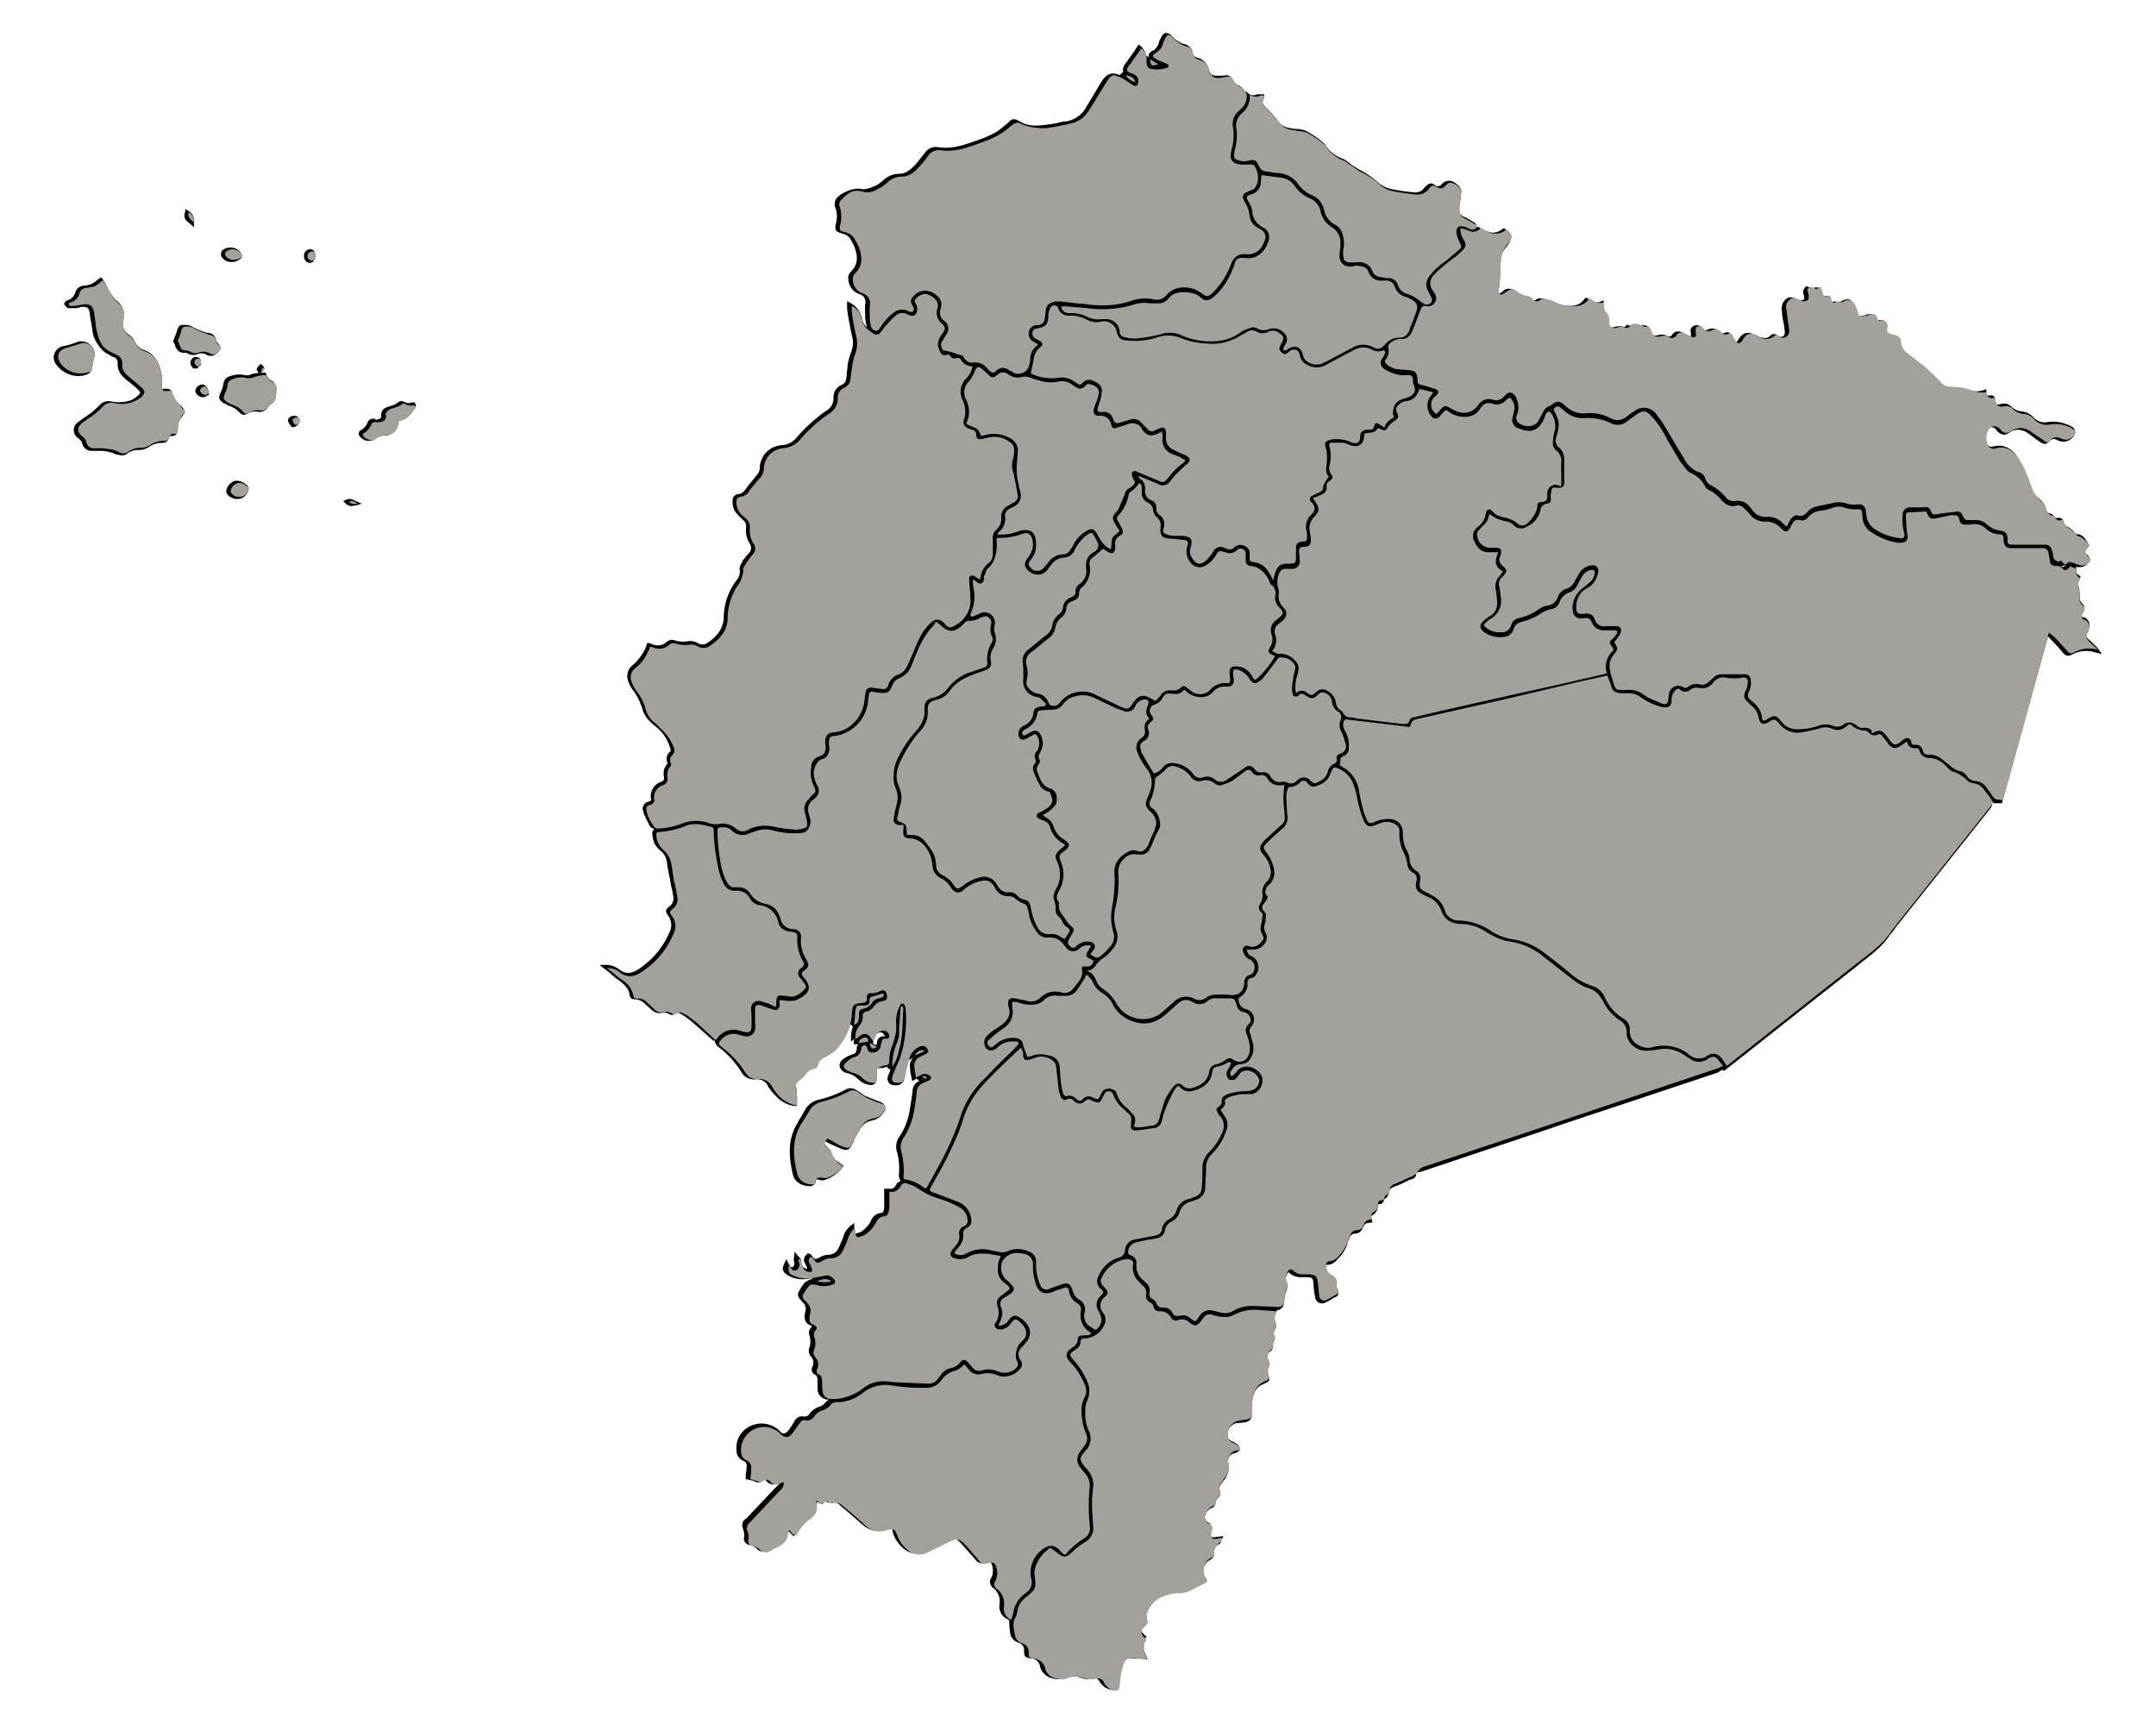 <svg xmlns="http://www.w3.org/2000/svg" viewBox="0 0 1000 800"><defs><style>.a{fill:#a4a19d;}</style></defs><title>Mapa Ecuador</title><path d="M972.8,300.4l-1.2-1.2-1.8-1.8c-2.3-1.7-2.7-2.7-1.3-4.5a3.3,3.3,0,0,0,.4-1.7v-.4a3.6,3.6,0,0,0-2.3-4.5h-.3c-.4,0-.6-.2-.6-.4a2.3,2.3,0,0,1,0-1.2l.6-1a2.9,2.9,0,0,0-.4-3.7l-.4-.4-.9-1.4a16.2,16.2,0,0,0-.6-6.2l-.4-.8a6.4,6.4,0,0,1,.6-1.8,2.4,2.4,0,0,0,.5-1.4l.4-.7-.7-.4a2.2,2.2,0,0,1-1.4-2.4,1.4,1.4,0,0,0-.4-1.5h2.1a4.8,4.8,0,0,0,3.6-1.6c1.1-1.2,1.5-2.2.2-3.7a.4.4,0,0,0-.4-.4h-.2c-1-1.2-1-1.2-.2-2.6l.6-.8.8-.9-.4-.6-.6-1c-1-1.6-2.2-3.7-5.1-3.7l-.6-.6-.8-1-.6-.4-1.9-1.4c-1.6-.7-2.2-.9-2-2.1a2.1,2.1,0,0,0-.8-1.6,2.2,2.2,0,0,0-1.9-.4c-.8.2-1.2,0-1.8-.8a2.4,2.4,0,0,0-2-1.3c-.9-.2-1.3-.8-1.7-2.2a7.7,7.7,0,0,0-2.8-4.3,12.4,12.4,0,0,1-4.1-5.9,24.5,24.5,0,0,0-1.7-4.5c-.3-.6-.5-1.3-.8-1.9a34.9,34.9,0,0,0-4.3-8.1c-2.2-2.7-5.5-5.6-10.8-4.1a2.5,2.5,0,0,1-2.8-1.2,6.3,6.3,0,0,1-.3-4.7,2.5,2.5,0,0,1,1.9-3,2.6,2.6,0,0,1,3,1.7h0c2.3,1.9,3.3,2.3,6,.6a6.3,6.3,0,0,1,3.7-1.2,9.3,9.3,0,0,1,4.9,1.7l3.2,2.4,2.3,1.6c1.8,1.1,2.6,1.3,4.3-.4a2.8,2.8,0,0,1,3.8-.4A5.8,5.8,0,0,0,962,202a2.9,2.9,0,0,0-.4-3.7,10.1,10.1,0,0,0-2.3-1.2,17.2,17.2,0,0,0-10-1.3,6.8,6.8,0,0,1-5.9-2,8.5,8.5,0,0,0-5.1-2.9,8.2,8.2,0,0,1-5.5-2.4,4.7,4.7,0,0,0-4.5-1.2,4.5,4.5,0,0,1-2.3.2,8.3,8.3,0,0,1-.6-2.1c-.2-2-1.4-2.2-2.4-2h-1.2a3.4,3.4,0,0,1-.5-1.7v-1.2l-1.2.4a10.4,10.4,0,0,1-6.3.2,29.6,29.6,0,0,0-9.8-1.6,5.4,5.4,0,0,1-4.7-2.4,56.4,56.4,0,0,0-7.2-6.6,68.2,68.2,0,0,0-7.9-6.3,6,6,0,0,1-2.7-4.9,3.5,3.5,0,0,0-2.8-3.5l-1.1-.4-1-.4c-1.8-.6-1.8-.6-1.6-2.3a3.3,3.3,0,0,0-.2-3.2,3.9,3.9,0,0,0-3.1-1,1.7,1.7,0,0,1-1.4-.3,3,3,0,0,0-1.5-2.2,5,5,0,0,0-3.8.2l-2.1.4c-1.2.2-1.2.2-1.6-1v-1a10.9,10.9,0,0,0-1-2.5,5.4,5.4,0,0,0-2.5-3.2,5,5,0,0,0-3.9,1h-.4c-.8.4-1,.6-1.6.2a1.8,1.8,0,0,0-2,0h-.3a.8.8,0,0,1-.2-.8,1,1,0,0,1-.2-.9l-.4-1h-3c-.2,0-.4-.6-.6-1.4a5.2,5.2,0,0,0-.9-2,2.4,2.4,0,0,0-1.6-.7h-1c-.8.7-1.4.6-2.9-.2l-.8-.4-.6.4a3.4,3.4,0,0,0-.8,3.7c0,.2.2.2.2.4s.2,1.5-.2,1.7a2,2,0,0,1-1.5.4l-2.6-.9a3.5,3.5,0,0,0-4.3.5,5.2,5.2,0,0,0-1.8,4v.7c.2,1.4.2,2.6.4,4l.6,2.7a29.1,29.1,0,0,0,.4,3.1c.2,1.8-.4,2.2-.8,2.6a2.1,2.1,0,0,1-2.5-.4,2.4,2.4,0,0,0-3.3,0,.2.2,0,0,0-.2.2c-1.2,1.2-2.8,1.2-5.1.4l-2-1h-.4a4.6,4.6,0,0,0-6.3,1l-.9,1.2-.4.7-.6.6c-.2,0-.4,0-.6-.4l-1.2-2.1a3.1,3.1,0,0,0-1.7-2,2.7,2.7,0,0,0-2,.2c-.8.4-1.2.2-2.2-.6a4.7,4.7,0,0,0-5.6-.9c-1,.5-1.4.3-1.8-.2a4,4,0,0,0-4.1-1.8,3.3,3.3,0,0,0-2,2,11.1,11.1,0,0,0,.2,1.7V156h-.4l-2.5-1.2-1.2-.6a3.4,3.4,0,0,0-4.6,1c0,.1-.1.1-.1.2s-1,1.2-2.3.4a5.1,5.1,0,0,0-4-.4c-2.3.6-3.1,0-3.9-2.3a2.6,2.6,0,0,0-2.9-2.2H761a4.8,4.8,0,0,0-3.7-.2,4.4,4.4,0,0,1-2,.2l-.8-.4-.3.6c-.6.6-.8.6-2.2.2h-.6a5.3,5.3,0,0,0-2.5.4h-.4c-.6.2-1.2.4-1.6,0a1.6,1.6,0,0,1-.8-1.4v-2.1a5.8,5.8,0,0,0-.8-2.2l-.7-1c-.4-.4-.8-.6-.8-1a3.2,3.2,0,0,1-.2-1.7,6.8,6.8,0,0,0,.2-1.4v-1.6l-1.4.6c-1.8.8-3.1,0-4.9-1l-1.2-.5-.8-.4-.5.6a7.6,7.6,0,0,1-4.7,3.1,15.2,15.2,0,0,1-8.9-1.4,19.7,19.7,0,0,0-6.8-1.9,3.7,3.7,0,0,0-2.4.7l-.8.4-.9-.8a4.3,4.3,0,0,0-2.6-1.3,12,12,0,0,1-5.3-2.6,4.5,4.5,0,0,0-5.1-.2l-.7.8-1.4.8H695a1.4,1.4,0,0,0-.2-.6.7.7,0,0,1,.2-.6,32.5,32.5,0,0,0,.6-7.6V125l.6-5.8a11.2,11.2,0,0,1,2.5-4.7l.6-.8c2.3-3.4,2.2-4.9-1.2-7.5l-.6-.4-.6.4c-3.5,2.8-6.8,1.8-10.9-.8l-.8-.3-.4.5h-.2c.2,0,.2-.2.2-.4a2.1,2.1,0,0,0-.8-1.9l-4.1-2.4c-2.7-1.1-3.1-1.7-3.1-4.7l.6-3.9c0-.6.2-1.4.2-1.9a.6.6,0,0,1,.1-.6,3.4,3.4,0,0,0-.1-2,7.9,7.9,0,0,0-4.7-3.9,4.4,4.4,0,0,0-4.4,1.8,2.3,2.3,0,0,1-2.7.4l-.4-.4c-.8-.4-1.4-.8-2.1-.6a6.3,6.3,0,0,0-2.6,1.9,5.1,5.1,0,0,1-5.1,2.2A96.9,96.9,0,0,1,645,87.6a13.8,13.8,0,0,1-6-3.1,37.1,37.1,0,0,0-8.7-5.9L627,76.5l-1.6-1.2-.7-.6a9.4,9.4,0,0,0-2.2-1.2,15.3,15.3,0,0,1-8-6.6,40.5,40.5,0,0,0-9.4-6.5l-2.8-.6h-1.9l-3.2-.6a8.5,8.5,0,0,1-3.7-2.1,52.8,52.8,0,0,0-6.7-7.5c-1.1-1.4-1.5-1.9-.9-3.1a5.7,5.7,0,0,0,.4-1.4V43.7h-3.2a3.5,3.5,0,0,1-4.1-.4L577.2,42a6.7,6.7,0,0,0-2.5-2.2,5.1,5.1,0,0,1-2.7-2.5c-1.4-2.4-2.2-2.6-4.7-2.2h-2.4c-2.7.2-3.7-.6-4.3-2.9a7.1,7.1,0,0,0-5.5-5.5,2.5,2.5,0,0,1-1.9-2.2,5,5,0,0,0-4.2-4.1,12.8,12.8,0,0,1-4.9-3.1c-1.1-1.2-2.3-2.2-3.5-2s-1.7,1.4-2.5,3a2.7,2.7,0,0,0-.6,1.7,8.1,8.1,0,0,1-2.4,3.4h-.4c-1.1.7-2.1,1.5-1.9,2.5a1.1,1.1,0,0,0,.2.8l-1.4-1a8.5,8.5,0,0,0-2.5-4.3l-1-.8-2,3.2L523,28.1l-.6.9a5.8,5.8,0,0,0-1.6,3.2,3.6,3.6,0,0,0,.2,1l-1.7,1.7a3.5,3.5,0,0,0-1.4-.6c-3.7-.9-5.5,1.4-6.9,3.4L503,51a13.1,13.1,0,0,1-8.4,5.3h-1a74,74,0,0,1-9.4,1.7c-3.7.4-7.6.6-11.2-1.7s-4.7,0-5.8,1l-1.2.9a28.8,28.8,0,0,1-3.9,3,51.3,51.3,0,0,1-8.3,3.7c-6,2.1-12.1,4.5-19,3.3a6.1,6.1,0,0,0-5.9,2.8l-4.1,5.1c-2.3,2.5-4.7,4.5-7.6,4.5a10.7,10.7,0,0,0-7.6,3.1l-2.6,2c-2.5,1.1-5.3,2.5-8,1.9s-8.1,1.4-10.6,3.9a4.6,4.6,0,0,0-1,4.7,11.5,11.5,0,0,1,.4,7.1c-.8,3.5-.4,4.1,3.1,5.1a5.6,5.6,0,0,1,4,3.3l.5,1a6.7,6.7,0,0,1,1,2.1c1.8,4.8,1.2,8.1-1.5,11a4,4,0,0,0-1.4,3.9,7.6,7.6,0,0,0,5.1,6.7,3.7,3.7,0,0,1,2.7,4.5h0c-.2,2.2,0,4.3,0,6.7a19.1,19.1,0,0,0,.6,3.3,1.8,1.8,0,0,0,.4,1,5.3,5.3,0,0,1-2.3-3.7,11.6,11.6,0,0,0-5.5-7.7l-1.6-.8v3.4c.2,1.1.2,2.1.4,3.1s1.2,6.9,2,10a12.3,12.3,0,0,1-.8,7.8,37,37,0,0,0-1.4,5.5v1c-.2,1-.2,2.1-.4,3.1a5.5,5.5,0,0,1-.2,1.8,3.4,3.4,0,0,1-2.1,3.1,6.1,6.1,0,0,0-3.8,5.9,6.7,6.7,0,0,1-3.7,6.3,76.6,76.6,0,0,0-13.3,12.1,9.5,9.5,0,0,1-7.5,3.7,10.9,10.9,0,0,0-9.7,10.2,5.2,5.2,0,0,1-1.8,4.1l-3.9,4.9-.6.8c-1,1.4-2,2.6-3.5,2.6a2.9,2.9,0,0,0-2.8,3.1v.2a8,8,0,0,0,2.4,6.3l.6.7,1.7,1.6a3.9,3.9,0,0,1,1.6,3.3,11.5,11.5,0,0,0,1.7,7.9,3.3,3.3,0,0,1-.3,4.1l-3.2,3.9v.4c-.6,1-1.5,2.4-1.2,3.5a6.4,6.4,0,0,1-1.7,5.3h0a29.2,29.2,0,0,0-5.7,16.3c0,5.1-2.4,9-7.4,12.3a3.9,3.9,0,0,1-4.7.2,7.1,7.1,0,0,0-4.7-.8,13.1,13.1,0,0,1-5.9-.4,3.7,3.7,0,0,0-3.9.8,6.1,6.1,0,0,1-6.9.8l-1-.4h-1l-.5,1.6-.6,1.4a24,24,0,0,1-5.3,7,6.5,6.5,0,0,0-2.2,8.2,10.1,10.1,0,0,0,1.8,3.4,28.2,28.2,0,0,1,4.5,8.8,12.5,12.5,0,0,0,3.7,6.1l1.6,1.5,1.7,1.4a19.2,19.2,0,0,1,5.7,8.6c.6,1.4.6,2.2,0,2.6a4.1,4.1,0,0,0-1,4.9,1.9,1.9,0,0,1-.2.7,6.5,6.5,0,0,0-1.5,5.5c.2.8.2,2.2-1,2.6a7,7,0,0,0-4.9,8.2c0,.2,0,.8-1,1a3.5,3.5,0,0,0-2.9,3.7,23.5,23.5,0,0,0,2.9,6.7v.4a4.6,4.6,0,0,0,2.8,2.1,1.2,1.2,0,0,0-.8.4,2.2,2.2,0,0,0-.4,1.8,6.2,6.2,0,0,0,.2,1.9,9.3,9.3,0,0,0,3.7,5.9,8.4,8.4,0,0,1,2.9,5.9c.4,2.5.8,4.9,1.4,7.2v.4l.6,3.3a25.7,25.7,0,0,1,.8,4,4.6,4.6,0,0,1-1.6,4.9c-2.1,1.5-2.1,2.5-.6,4.5a7.3,7.3,0,0,1,.4,7.8,37.9,37.9,0,0,1-14.3,16.9c-3.1,2.1-5.9,2.3-8.6.3a10.1,10.1,0,0,0-6.9-2.3h-2.5l2,1.6,2.5,1.9a39.8,39.8,0,0,0,5.1,4.1c2.4,2,3.9,3.6,4.3,6.1a2.5,2.5,0,0,0,.8,1.8c.4.4,1,.4,1.8.4a7.5,7.5,0,0,1,4.1,1.7l1.7,1.6,1.8,1.6a5.2,5.2,0,0,0,5.3,1.3c.8-.4,1.4,0,2.3.4l1.2.6a4.1,4.1,0,0,0,2.4-.4c.7-.4,1.1-.6,1.5-.4l.8.4,1.4.8a40.1,40.1,0,0,1,4.1,3.1l6.5,5.7,3.3,3,.8-.6a1.7,1.7,0,0,0,.6,2.3v.4l.8.6a43.5,43.5,0,0,1,10.9,12.1l.8,1a6.9,6.9,0,0,0,5.3,2,5.5,5.5,0,0,1,6.1,3.3,25,25,0,0,0,3.9,4.7,13.7,13.7,0,0,0,8.4,4.3h1v-2.3a11.3,11.3,0,0,0,0-2.6c0-1-.2-1.7-.2-2.7a4,4,0,0,0-.4-1.8,3.2,3.2,0,0,1,1.4-2.7,13.8,13.8,0,0,0,3.1-2.8,4.3,4.3,0,0,1,3.1-2.3,3,3,0,0,0,2.8-2.4c.2-1.9,1.7-2.7,3.5-3.7a11.4,11.4,0,0,0,4.7-3.1,32.9,32.9,0,0,0,6.7-11.6l1.3,1.2a14.4,14.4,0,0,0-.9,5.1V483l1.3-1h.2c0,.4-.2.6-.2,1.1v1.2h2a.5.5,0,0,1-.2.4,2.3,2.3,0,0,0-.4,1.4v.4c-.4,1.9-.4,1.9-2.5,2.7a10.5,10.5,0,0,0-4,2.2,3.5,3.5,0,0,0-1.5,3.1,4.9,4.9,0,0,0,2.3,2.8l2.4.7a11.9,11.9,0,0,1,4.1,2.6,8.5,8.5,0,0,0,5.1,2.5,2.7,2.7,0,0,0,2.3-.4,2.9,2.9,0,0,0,1-2.3v-3.5c0-1.2,0-1.2,1.2-1.6h1.4a5.6,5.6,0,0,0,2.7-1h0l-.6.6,1.8,1.4a10,10,0,0,0-1,2.1,3.8,3.8,0,0,0,0,3.6,3.7,3.7,0,0,0,3.1,1.3,3.8,3.8,0,0,0,4.3-3.5h0l.4-1.8c.4-2.1,1-4.3,1.6-6.4l2-1a5.1,5.1,0,0,0-1.4,4.5,18.6,18.6,0,0,0,.4,3.3l.6,3,2.1-1.2.8.8a1.2,1.2,0,0,0,.8.4h-.6a5,5,0,0,0-2.9,4.3c-.4,3.3-.8,5.9-1.2,8.2a31.4,31.4,0,0,1-4.7,12.9,8.1,8.1,0,0,0-1.2,7.9,28.9,28.9,0,0,1,.8,8.8v.8a4.2,4.2,0,0,0,.6,3.1v.4a3.2,3.2,0,0,0-2,1.8,4.6,4.6,0,0,1-1.7,1.7h-3.8V559a6.3,6.3,0,0,1-.3,2.7l-.6.8h0a5.5,5.5,0,0,0-5.3,3.9,14.1,14.1,0,0,1-4.9,5.1l-2.2.6v1l-.4-1a4.6,4.6,0,0,0-.2-2v-2.9l-1.3,1a9.9,9.9,0,0,0-3.6,4.9,50.9,50.9,0,0,1-2.5,6,5,5,0,0,1-4.1,2.8,7.9,7.9,0,0,0-4.7,1.4c-2.2.9-2.2.9-3.6-1.2l-.7-.6h-.4l-.6-.4-.4.6a3.1,3.1,0,0,0-1.2,3.7,19.2,19.2,0,0,1,1.4,2.9h-.2a2.3,2.3,0,0,1-2.4-1.7,3.6,3.6,0,0,0-.2-1,4.5,4.5,0,0,0-.3-1.6,4.4,4.4,0,0,0-.8-1.1l-.6-.6-1.4-1.8-.4,3v.9c0,.4,0,.6.2.8v.6a1.8,1.8,0,0,1-.8,1.8c-.4.2-.8.4-1.5-1l-1.4-2.6-.8,1.8c-1.2,2.5-1.2,3.7,1,5.3a13.6,13.6,0,0,0,8.8,2.1l3.9-.5-3.3,1.3h.6a3.8,3.8,0,0,0-2.6,2.2l-.6.6-.5,1c-.2.1-.2.5-.4.7a3,3,0,0,0,.6,4.3l.9,1.2a3.8,3.8,0,0,1,1.2,4.3,9.6,9.6,0,0,0-.2,3.4,3,3,0,0,0,1.2,2.1,1.3,1.3,0,0,0,1,.6l.6.4.5.4-.3.4a3.4,3.4,0,0,0-.8,3.9,9.6,9.6,0,0,1,0,5.3,4,4,0,0,0,.6,4.3,3.9,3.9,0,0,1,.7,4.7,2.7,2.7,0,0,0,1.2,3.7h0c.8.4,1.2,1.2,1.2,2.8v4.3a5.1,5.1,0,0,0,4.9,4.5h.4a6.5,6.5,0,0,0-1.8,1.5,5.4,5.4,0,0,1-2.7,1.8,9.2,9.2,0,0,0-4.3,2.9,2.8,2.8,0,0,1-3.2,1.6,3.8,3.8,0,0,0-3.9,2,34.6,34.6,0,0,1-3.1,4.7c-.8.8-1.4,1.2-2,1.2a2.7,2.7,0,0,1-1.9-1.2,12,12,0,0,0-16.1-.6,10.9,10.9,0,0,0-3.9,9.6,5.2,5.2,0,0,0,3.1,4.9,2.2,2.2,0,0,1,1.6,2.5,22.2,22.2,0,0,1-.4,3.8v2.3h.8l1.3.4a4.3,4.3,0,0,1,2.2.6,3,3,0,0,0,3.3-.2l1.2-.8c.2,0,.8.8,1,1a4.3,4.3,0,0,0,5.3.8l.8-.4-.4.6c0,.2-.2.2-.2.4l-1,.9-14.3,15.1h-.2c-.4.4-1,.8-1.2,1.4a4.8,4.8,0,0,0,0,2.9,7.3,7.3,0,0,1,.6,4.1c-.4,2.2,1,3,2.2,3.6h.7a7.9,7.9,0,0,1,2.6,1.3,4.7,4.7,0,0,0,6.6.9h0l2-1c2.8-1.3,5.7-3.1,6.1-7.4h.4a1.9,1.9,0,0,1,1,.8l1.5,1.4.6-1,.6-1,1.2-1.6.8-1.3a26.1,26.1,0,0,1,2.7-3c1-.8,5.3-3.7,4.7-8.2,0,.2.2.2.4.2l2.1,1,.4-1a2,2,0,0,1,.4-.8l1.2.6.4.4h1.8c1.7-.6,2.9.2,4.5,1.6l2.7,2.3,6.1,5.3c2.7,2.5,6.1,5.1,11.3,3.5s3.2-.4,4.4,2.4a15.8,15.8,0,0,0,4.1,5.8,9.4,9.4,0,0,0,10.5,2l1.6-.6,3.7-1.7,2.6-1.4,2.9-1.4c3-1.4,3.5-1.2,5.7,1l3.3,3.7,1.6,1.8.4.4,1.4,1.7a4,4,0,0,0,5.1,1.4h.5c1.4-.4,1.8-.2,2.2,1.2a8,8,0,0,1-.2,5.7,3.5,3.5,0,0,0,.7,4.9l.3.2a7.9,7.9,0,0,1,2.7,7.4,6.4,6.4,0,0,0,3.7,6.9l.8.5a30.8,30.8,0,0,0,.4,5.3v.4a5.4,5.4,0,0,0,3.9,4.7,3.6,3.6,0,0,1,2.6,3.7c0,2.6.4,3.2,2.9,3.6a4.3,4.3,0,0,1,4.5,3.9,7.7,7.7,0,0,0,5.5,5.3,9.7,9.7,0,0,0,6.5-.2,11.1,11.1,0,0,1,7.2,0,8.6,8.6,0,0,0,5.7.4,1.9,1.9,0,0,1,2.5,1.1h.1a7.5,7.5,0,0,0,4.9,3.9l1.7.4h1.2a3.9,3.9,0,0,0,1.4-3c0-.6.2-1.2.2-1.7a48.6,48.6,0,0,1,.7-5.5c1.2-4.9,1.4-4.9,6.7-4.5h2.4l3.1.4-.6-1.6c-1.4-3.3-2-5.9-.4-8.2l.6-.6-.6-.6c-1.4-1.4-2.1-2.2-2.1-2.8s.5-1.3,1.9-2.5a2.8,2.8,0,0,0,.8-3.3,4.8,4.8,0,0,1,.4-3.9,10.6,10.6,0,0,1,5.7-5.7,17.5,17.5,0,0,1,7.8-1.8,13.2,13.2,0,0,0,6.1-1.6l3.3-1.5,2.8-1.4,1.1-.8.8-.6v.6l-.6-1.4a9.4,9.4,0,0,1-1-2.3,5.8,5.8,0,0,1,2.6-5.9c1-.6,2.7-1.7,2.1-3.5s.4-2.6,2.2-3.9h.2a2.4,2.4,0,0,0,1-1.4c0-.2.2-.6.2-.8l1-1.7-2,.3h-1c-1.4.4-1.9.4-2.5,0s-.6-.9-.2-2.1.1-.7.2-1a3.2,3.2,0,0,0-1.6-3.5,2.7,2.7,0,0,1-1.3-3.7c0-.1.1-.1.1-.2a5.5,5.5,0,0,1,2.6-2.8c.2,0,1.9-.8,1.9-2.1a4.3,4.3,0,0,1,1.6-3c1.2-1.1.6-2.3.4-3.3a3,3,0,0,1-.4-1h.2a5.3,5.3,0,0,1,.8-1.7l1.3-1.8a8.6,8.6,0,0,0,2.2-6.5c0-.8-.2-1.5-.2-2.3a3.5,3.5,0,0,1,2.8-3.7h.3l.8-.4a2.3,2.3,0,0,0,1.6-1.4,3,3,0,0,0-.8-2,12.3,12.3,0,0,0-3.1-1.9,2.5,2.5,0,0,1-1.8-2.4,5.4,5.4,0,0,1,4.5-6h1.6l2.3-.4a3.3,3.3,0,0,0,2.8-3.8v-.4a22.8,22.8,0,0,1,0-3.7,8.8,8.8,0,0,0,.2-1.7c.4-4.2,1.9-6.7,5.3-8.1s2.7-1.9,2.1-4.5a5.3,5.3,0,0,1,.4-3.9,2.4,2.4,0,0,0-.2-2.3,3,3,0,0,1,.5-4.2l.3-.2a3.1,3.1,0,0,0,1.2-3.3c.1-.3.1-.6.2-1a.8.8,0,0,0,.2-.7.2.2,0,0,0,.2-.2h0a2.3,2.3,0,0,0,.2-1.8c-.8-1-.6-2,.4-3.7a2.8,2.8,0,0,0,.1-2.2h0a5.3,5.3,0,0,1,0-4.9l.6-1.2h-.7a3.5,3.5,0,0,0,3.7-2.5c.2-.6.2-1.2.4-1.8v-1.3a2.4,2.4,0,0,0,.2-.8c.2-.8.2-1.4.4-2a5.4,5.4,0,0,0,.3-5.1,4.1,4.1,0,0,1,.6-3.7l.4-.6.4.4a7.8,7.8,0,0,0,5.7,2h2.2c2.9.2,3.1.4,3.3,3.1a51.3,51.3,0,0,0,.8,6.3,3.3,3.3,0,0,0,1.5,2.3,3.2,3.2,0,0,0,3,.2,31.7,31.7,0,0,0,4.7-2.7h.4a2.6,2.6,0,0,0,.9-3.5l-.3-.4a5.7,5.7,0,0,1-.4-2.2,3.7,3.7,0,0,0-2.4-4.1,4.8,4.8,0,0,1-2.5-3.5c0-.8,0-1,.2-1.2h.5a5.8,5.8,0,0,0,4.7-2.6,17.5,17.5,0,0,0,4.6-7,5.3,5.3,0,0,1,.3-1.2,15.4,15.4,0,0,0,.8-1.9,2.7,2.7,0,0,1,2.6-1.8h0a3.5,3.5,0,0,0,3.3-2.4c1.2-2.3,1.2-2.3,3.7-2.7h1l-.4-1.6c-.4-1.3-.2-1.5.2-1.7a4.9,4.9,0,0,0,2.6-4c0-1.1.2-1.3,1.1-1.3s1.2-.6,1.6-1.2.2-.6.4-.8V556h0a3.3,3.3,0,0,0,2.1-3.1c0-1,.6-1.6,2-2.4A45.4,45.4,0,0,0,654,547h.6c1.4-.6,2.2-1.2,2.2-2.1s.4-1.2,1.6-1.4h.5l54.3-18.2,21-7.1,19.4-6.4,42.9-14.3,1.1-.6.6-.4.8-.4.6.6,8.8-6.9,15.3-12.1,13.9-11,23.9-18.8,2.4-2c4.5-3.5,9.2-7,12.5-12.1l2-2.4.7-1.1L914.4,386l8.4-10.6c1.2-1.6,1.4-2.2.8-3.5a3.9,3.9,0,0,0,2.6.6h2.3l21.4-77.4,1.3,1.4c1.8,1.9,3.6,3.7,5.1,5.6s2.6,2.6,4.9,1.4a13.5,13.5,0,0,1,10.4-1l3.3.8ZM410.3,480.6l-.2.2-.2-.2a3,3,0,0,0-3.1,2.5c0,.4-.2.6-.2,1s0,.5-.2.6l-1.4-.6v-.6c0-.4.2-.9.2-1.1l.6-1.8c.8-1.2,1.4-1.8,2.6-1.8a1.5,1.5,0,0,1,1.5,1C410.3,480.2,410.5,480.4,410.3,480.6Zm18.1,7.1h0c.2.2,0,.2,0,.2Zm-.6,13.3-.4-.8h0l.6.8Zm1.9-1-1.1.6.7-.6-1.7-.8h0c.6-.2,1.2,0,2.1.6ZM954.6,261.4Zm3.3,1h0l-1,.6c-.2,0-.4,0-.6-.4a.2.2,0,0,0-.2-.2h.4c.6.2,1.2-.2,1.8-.6Zm.6-.8Z"></path><path d="M383.7,529.8l1.6.8,4.7,2.1c2.9,1.2,3.9.6,5.3-2.1a8.5,8.5,0,0,0,.9-2.2l2.4-4.3a8.1,8.1,0,0,1,6.1-4.5,8.5,8.5,0,0,0,5.2-3.7,2.9,2.9,0,0,0,.6-2.8,3.7,3.7,0,0,0-2.3-2.1l-1.6-.6-5.5-2.2-2.1-1.5-1.6-1a4.7,4.7,0,0,0-5.5-.2,51.8,51.8,0,0,1-12.1,4.5,9.8,9.8,0,0,0-6.5,4.9l-2.1,3.7a9.5,9.5,0,0,0-1.4,2.4c-4.9,8-3.7,16.6-2,23.9.8,2.9,3.2,4.7,6.9,5.2h.8a2.7,2.7,0,0,0,2.9-2.3c0-.8.2-.8.2-.8a7.5,7.5,0,0,1,1.6.2,3.7,3.7,0,0,0,2.9-.2,17.4,17.4,0,0,0,7.6-5.5l.6-.8-1.3-.9-.8-.6-.4-.4c-1.6-1-2.9-2-3.1-3.9a3.7,3.7,0,0,0-1.2-2l-.4-.4-.6-.6-.6-.8a1.2,1.2,0,0,1-.2-1.7C382.9,529.4,382.9,529.2,383.7,529.8Z"></path><path d="M93.8,178.3h0a3.6,3.6,0,0,0-2.6,1.4,2.8,2.8,0,0,0-.6,1.8,3.7,3.7,0,0,0,3.5,2.7h.4a2.5,2.5,0,0,0,1.6-.8h.2l.6-.4v-.4C96.7,180.1,95.3,178.3,93.8,178.3Z"></path><path d="M143.7,115.6a2.9,2.9,0,0,0-2.7,3.2h0a2.8,2.8,0,0,0,.9,2.3,2.1,2.1,0,0,0,1.6.8h.2c1.4,0,2.4-1.2,2.6-3.3a4.1,4.1,0,0,0-.8-2.4A2.8,2.8,0,0,0,143.7,115.6Z"></path><path d="M91.4,170.9l1.4-1.4h0l.4-.4v-.6c0-1.1,0-2.7-2-2.9a1.7,1.7,0,0,0-1.9.6,2.8,2.8,0,0,0-1,2.1,3.7,3.7,0,0,0,1.5,2.6h1.6Z"></path><path d="M133.9,194a1.8,1.8,0,0,0-.2,1.6,4.1,4.1,0,0,0,1.2,1.7v.4l.4.4h.6a3.3,3.3,0,0,0,3.1-2.9,3.7,3.7,0,0,0-.8-1.8A3.2,3.2,0,0,0,133.9,194Z"></path><path d="M84,188.3a13.2,13.2,0,0,1-4.3-6.3c-.2-.7-.6-1.7-2.6-1.7s-1.8.2-2,0a5.5,5.5,0,0,1-.1-1.8v-4.3c-.8-4.9-2.6-10.2-8.9-12.1a7.3,7.3,0,0,1-3.3-3.2,9.3,9.3,0,0,0-3.1-3.7,6.1,6.1,0,0,1-2.6-6.7,8,8,0,0,0-2.5-8.6,20.2,20.2,0,0,1-5.1-7.2l-1.2-2.2-.8-1.2-.6-.7-.9.6c-3.4,2.7-3.4,2.7-6.9,3.3a4.3,4.3,0,0,0-4.1,2.9,5.4,5.4,0,0,1-3.7,3.9,1.5,1.5,0,0,0-1.2,1c-.4.4-.4.8-.2,1s1,1.4,1.6,1.6h3.9l2.7-.6c2.4,0,3,.4,3.5,2.7v1c.2.2.3.4.2.6s.2,1.7.4,2.5.6,4.1,1,6.1,3.5,7.8,7.3,9.2l1.1.8,1.2.4a2.9,2.9,0,0,1,1.8,2.9c-.2,3.9,2.1,6.1,4.3,7.9a41.5,41.5,0,0,1,5.1,4.3c.6.6,1,1,1,1.3s-.4,1-1.2,1.6a12.1,12.1,0,0,1-3,2,17.1,17.1,0,0,1-9,.6,5.8,5.8,0,0,0-5.8,1.9,38.6,38.6,0,0,1-7.1,5.7l-2.7,2a4.5,4.5,0,0,0-2,3.7,5.1,5.1,0,0,0,2,3.7h.2c.7.8,1.5,1.4,1.7,2.4a4.4,4.4,0,0,0,4.1,3.5h4.7a12.1,12.1,0,0,1,3.8.6,7.2,7.2,0,0,1,3.1,1.1h.4l2.1.4a4.1,4.1,0,0,0,2.8-.9,8.3,8.3,0,0,1,5.5-1.6,9.1,9.1,0,0,0,4.5-1.4,10.1,10.1,0,0,1,5.9-1.9,3,3,0,0,0,3.3-2.2,1.1,1.1,0,0,1,1.3-1h.2a2.2,2.2,0,0,0,2.4-1.9v-.2a1.1,1.1,0,0,1,.2-.8c0-.6.2-1.2.2-1.8a6.9,6.9,0,0,1,1.8-4.3c1.7-2.1,1.7-2.7-.2-4.7Z"></path><path d="M125.7,176.4a4.8,4.8,0,0,1-2.2-2.8l-.4-.8h-2.5l.8-.4,1-.9c.5-.6,0-1.4-.4-1.8l-1-1-1,1-.8,1a1.4,1.4,0,0,0,.2,1.4l.6.9a10.3,10.3,0,0,0-3.5.6,4.8,4.8,0,0,1-3.7.2,12.6,12.6,0,0,0-6.9,1,4,4,0,0,0-2.3,3.3,13.3,13.3,0,0,1-1,3.4c-1.4,2.9-1.4,3.7,1.3,5.6h.4l1.6,1a10.9,10.9,0,0,1,5.3,3.3,3,3,0,0,0,2.1,1l1.6-.6a6.5,6.5,0,0,1,4.3-.9,4.7,4.7,0,0,0,5.5-2.8l.8-.6a4.5,4.5,0,0,0,2.5-3.9v-1.8a3.6,3.6,0,0,1,.2-1.1A4.6,4.6,0,0,0,125.7,176.4Z"></path><path d="M191.3,186.7h-.6a3.3,3.3,0,0,1-2.9-.2l-.8-.3a2.2,2.2,0,0,0-2.1.2,7.3,7.3,0,0,1-3.4,1.7l-2.1.8a3.7,3.7,0,0,0-2.6,3.9c0,.4.2,1.4-1.4,1.6l-1.3.4v-.6h-1.4a2.8,2.8,0,0,0-2,1.2,7.1,7.1,0,0,1-3.3,4.1,1.9,1.9,0,0,0-1,2.1,5.4,5.4,0,0,0,3.8,2.8h1.7a2.8,2.8,0,0,0,1.8-.6,7.2,7.2,0,0,1,4.9-1.8,6.3,6.3,0,0,0,6.1-5.7c0-.9.2-1.1.9-1.3a8.1,8.1,0,0,0,5.7-4.5l1.4-1.6c.6-.8,0-1.6-.6-2.4Z"></path><path d="M101,159.1l-.6-.8a4.2,4.2,0,0,0-3.5-3.9h-.8a37.3,37.3,0,0,1-7.4-3.1,7.4,7.4,0,0,0-3.6-.6h-.4c-1.1-.2-2.1.8-2.5,2.4a21.9,21.9,0,0,1-1.2,3.3l-.6,1.7v.6l.4.6h0a1.3,1.3,0,0,1,.4,1,6,6,0,0,0,1.6,2.5,4,4,0,0,0,2.3.8h1.4a5.2,5.2,0,0,0,5.1.6,5.3,5.3,0,0,1,4.1.2,2.3,2.3,0,0,0,1.6.6h.8c1.3,0,2.5-1,3.7-2.5S101.4,159.7,101,159.1Z"></path><path d="M40.3,173.6a3.1,3.1,0,0,0,2.3-2.5c.2-1.6.6-3.2.8-4.3l.4-1.6h0a6.1,6.1,0,0,0-8.2-6.5,32.8,32.8,0,0,1-6.1,1.8,5.7,5.7,0,0,0-4.1,3.1,5.1,5.1,0,0,0,.6,5.3,12.7,12.7,0,0,0,10.6,5.5A9.9,9.9,0,0,0,40.3,173.6Z"></path><path d="M114.5,224.9l-.6-.3A6.2,6.2,0,0,0,109,223a5.9,5.9,0,0,0-4.1,4.9c.2,1.9,2.8,3.5,4.9,3.5h0a5.3,5.3,0,0,0,5.3-3.7S115.5,225.7,114.5,224.9Z"></path><path d="M107.5,121.5h.8l1.9-.6c.4-.2,1.8-1,2-1.9s-.8-2.2-1.4-2.8a6.1,6.1,0,0,0-7.8,0,3.4,3.4,0,0,0-.4,2.6A5.2,5.2,0,0,0,107.5,121.5Z"></path><path d="M88.3,103.9l1.7,1.5v-2.3a5.5,5.5,0,0,0-2.9-5.5L85.9,97v1.2C84.7,101.1,86.5,102.5,88.3,103.9Z"></path><path d="M164.5,232.2a4,4,0,0,0-4.1-.4l-1.2.6,1,1a3.9,3.9,0,0,0,2.9,1.3l2-.3,2.7-.8-2.7-1.2Z"></path><path class="a" d="M748.7,297.8a25.1,25.1,0,0,0,2.7-3.7c1.2-2.3.2-3.9-2.3-3.7h-4.5a4.3,4.3,0,0,1-4.9-3,3.6,3.6,0,0,0-4.1-2.8h-.5c-4.1.6-4.3-1.2-3.9-4.7a9.3,9.3,0,0,1,3.6-6.3l2.7-1.7a10,10,0,0,0,3.7-6.3c.6-2.6-1.2-3.9-3.5-3.3a7.5,7.5,0,0,0-5.5,4.1l-1.8,3.1a6.4,6.4,0,0,1-3.7,3.5,6,6,0,0,0-4.1,3.8,5.7,5.7,0,0,1-5.1,4.1,10.3,10.3,0,0,0-4.1,1.9,26.6,26.6,0,0,1-8.6,3.8,4.6,4.6,0,0,0-3.9,3.3,4.3,4.3,0,0,1-4.7,3.3,9.5,9.5,0,0,1-6.9-2.1c-1.2-1-1.2-1.6,0-2.4a7.9,7.9,0,0,1,2.2-1.8,9.6,9.6,0,0,0,4.5-10.5,29.7,29.7,0,0,0-.6-4.3,4.1,4.1,0,0,1,1-4.2c.2,0,.4-.1.4-.3h0c2.5-2.8,2.5-3-.2-5.5a3.5,3.5,0,0,1-1-3.6l.6-1.7c.4-2-.4-2.8-2.4-2.8h-2.7a6,6,0,0,1-5.9-5.3,2.7,2.7,0,0,1,1-3.1l.8-1c2.7-2.5,2.9-2.7,3.7-6h.6a14.8,14.8,0,0,0,7,3.1,6.4,6.4,0,0,1,3.9,2,4.7,4.7,0,0,0,6.3.3,10.2,10.2,0,0,0,5.9-7.2,3.6,3.6,0,0,1,3.3-3.3c1.4-.2,1.8-1,1.6-2.4a8.1,8.1,0,0,1,.2-3.1c.4-2,.6-2,2.5-1.8s3.7,0,3.5-2.9v-9.2a7.8,7.8,0,0,0-2.1-6.3,4.1,4.1,0,0,1-1.6-4.9c1.8-6.3,1.6-7.4-1.3-13.1,1.7-1.6,1.9-1.8,3.5-.6l1.2,1a12.7,12.7,0,0,0,9.6,3.7,24.8,24.8,0,0,1,12.3,2.3,6.7,6.7,0,0,0,7.2-.5l4.9-3.6c3-1.9,4.2-1.7,6.7.8a45.2,45.2,0,0,1,7.4,11l5.9,10,2.6,3.3a6.7,6.7,0,0,0,2.1,2,13.5,13.5,0,0,1,6.9,6.2,4.1,4.1,0,0,0,2.1,2,16,16,0,0,1,5.5,4.5c2,2,4.1,3.5,7.1,2.5a3.9,3.9,0,0,1,3.7,1.6,20.9,20.9,0,0,1,2.9,3.1,8.6,8.6,0,0,0,6.7,2.8,9.3,9.3,0,0,1,6.9,2.7c2.5,2.6,3.5,2.4,5-.6s2.2-3.1,4.6-2.7a3.2,3.2,0,0,0,3.3-1.4,8.8,8.8,0,0,1,6.5-3.1,23.5,23.5,0,0,0,5.2-1.4,7.7,7.7,0,0,1,4.5-.2,17.1,17.1,0,0,0,6.7,1c1.6-.2,2,.2,2.2,1.8a14.9,14.9,0,0,1,.2,2.1,8.5,8.5,0,0,0,4.1,6.7,29.8,29.8,0,0,0,12.1,4.9h1.6c2.3,0,3.1-1,3.1-3.1a27,27,0,0,1-.4-2.8c-.2-2-.3-4-.4-6.1s.4-2.1,2.4-2.1l7-.4a.9.9,0,0,1,.4.8c1,2.3,1.8,2.9,4.5,2.3l5.9-1.2a4.9,4.9,0,0,1,2.4-.1,1.8,1.8,0,0,1,2.1,1.7h0c.6,2.4,1.2,2.6,3.7,2.6H914a7.3,7.3,0,0,1,7.1,1.9,9.6,9.6,0,0,0,6.6,2.6c1.4.2,1.6.8,1.6,2.3s.4,4.1,3.3,4.1h14.9a2.6,2.6,0,0,1,2.7,2.4v.2l.5,2.7c.2,2.2.8,2.8,2.8,3a3.2,3.2,0,0,1,3.1,1.1c.8,1.2,1.8,1,3-.2s.5-1.1,1.3-.5,2.4.3,2.2,1.9a2.8,2.8,0,0,0,1.7,3.3c-.3,1.2-1.3,2.6-1.1,3.6a15.8,15.8,0,0,1,.9,6.8c-.1.6.8,1.6,1.6,2.4a1.9,1.9,0,0,1,.2,2.5l-.6,1.2c-.4,1.4-.2,2.5,1.2,2.9s2,2,2,3.6a2.6,2.6,0,0,1-.4,1.5c-2,2.6-.4,4.3,1.5,5.9l3,2.9a14.5,14.5,0,0,0-11.2,1.2c-1.6.8-2.2.4-3.5-1.2l-5.3-5.8-2.8-2.2c-7,26.1-14.1,51.9-21.3,77.8l-1.8-.4c-1.7.2-2.5-.8-3.3-2l-2.5-3.5a6.9,6.9,0,0,0-5.3-3.1,5,5,0,0,1-3.8-2.2,5.2,5.2,0,0,0-3.9-2.5,10.6,10.6,0,0,1-3.9-2.4l-3.9-3.1a9,9,0,0,0-6.1-2,2.4,2.4,0,0,1-2.7-1.9,3.1,3.1,0,0,0-3.2-2.7h-.6c-.9.2-1.3-.4-1.5-1.3a2,2,0,0,0-3.2-1.4,7.5,7.5,0,0,0-1.7,1.4c-2.6,1.7-3.2,1.7-5.1-.8l-1.2-1.6c-1.4-1.8-2.7-3.7-5.5-2.3s-1.3-.2-1.7-.6a4.5,4.5,0,0,0-4.1-1.2c-1.4.2-2.2-.8-3.2-1.4s-2.9-2.1-5.7-.2a4.8,4.8,0,0,1-4.9.6,10,10,0,0,0-7.4.2,26.4,26.4,0,0,1-9.2,1.4,8.6,8.6,0,0,1-6.7-2.8c-3.5-4.1-3.5-4.1-8.2-1.3h-1.2c0-.4-.2-.8-.2-1.2a10.8,10.8,0,0,0-3.1-6.3l-2.4-2.1a2.7,2.7,0,0,1-.7-3.6h0a8,8,0,0,0,.9-5.3,2.6,2.6,0,0,0-2.5-2.9H798.4a5.2,5.2,0,0,0-3.7,1.6c-.8.6-1.2,1.3-2,1.7a4.1,4.1,0,0,1-4.3,1.4,6.1,6.1,0,0,0-5.5,1.2,2.2,2.2,0,0,1-2.1.2,4.3,4.3,0,0,0-6,1.2,4.4,4.4,0,0,0-.7,1.9,13.6,13.6,0,0,0-.2,2c-.2,2.5-.9,3.1-3.3,2.3l-6.3-2.7-2.3-1.6a10,10,0,0,0-6.7-1.9h-.8c-5.4-.2-4.9.9-6.8-5.5a18.6,18.6,0,0,1-1-3.9,8.5,8.5,0,0,1,2-7.3C750.6,301.2,750.4,300.4,748.7,297.8Z"></path><path class="a" d="M921.5,181.8c.1,2,.9,3,2.7,2.8s1.2.2,1.4,1.2.6,3.3,3.9,2.7a3.8,3.8,0,0,1,3.7.8,8.6,8.6,0,0,0,5.9,2.7,7.2,7.2,0,0,1,4.7,2.8,8,8,0,0,0,6.8,2.1,15.9,15.9,0,0,1,9.4,1.2l2,1.2a1.6,1.6,0,0,1,.3,2.2h-.1a4.5,4.5,0,0,1-6.1,1.9h-.2a3.7,3.7,0,0,0-4.9.8c-1.3,1.2-1.5,1.2-2.9.2l-5.7-3.9a9.4,9.4,0,0,0-5.3-2,8.4,8.4,0,0,0-4.3,1.4c-2.3,1.3-2.9,1.1-4.9-.4v-.4c-2.7-2.4-5.1-1.6-6.3,1.8a9.1,9.1,0,0,0,.4,5.4,2.9,2.9,0,0,0,3.8,1.6c4.3-1.2,7.2.8,9.8,3.9a36.6,36.6,0,0,1,5.1,9.8l1.7,4.5a13.7,13.7,0,0,0,4.3,6.3,6.7,6.7,0,0,1,2.4,3.7,3.6,3.6,0,0,0,2.7,3,1.5,1.5,0,0,1,1.2.7c.8,1.4,1.6,1.8,2.9,1.4s1.4.2,1.4.8a5.8,5.8,0,0,0,2.7,3.3,7.7,7.7,0,0,1,2.2,1.6c.8.6,1.2,1.8,2,1.8s3.7,2.3,4.9,4.3l-1,1.1c-1,1.8-1,2.2.2,3.8l.8.5c.9,1.2.7,1.6-.2,2.6a4.6,4.6,0,0,1-4.7,1l-3.4-1.2a2,2,0,0,0-1.5,0c-1,1-1.6,1.4-2.6,0s-1.2-.4-1.7-.4-2.4-.2-2.8-2.7a4.1,4.1,0,0,0-.4-2.2c-.6-2.1-1.4-2.9-3.5-2.9H934c-2.8,0-2.9-.2-2.9-3.2a3.2,3.2,0,0,0-2.2-3.1l-2-.4a10.2,10.2,0,0,1-5.1-2.5,7.4,7.4,0,0,0-5.6-2.2H914c-2.7,0-2.7,0-3.9-2.5a2.2,2.2,0,0,0-2.6-1.4l-7,.8-2.2.4c-1.3.2-2.1.2-2.7-1.4s-1.4-2.2-3.5-1.8h-5.9a3.4,3.4,0,0,0-3.7,2.9v.7a22.7,22.7,0,0,0,.8,8.6c.3,1.5-.4,2.5-2,2.1a27,27,0,0,1-11.6-4.1,8.9,8.9,0,0,1-4.1-7.2,4.4,4.4,0,0,1-.2-1.6,3.1,3.1,0,0,0-3.4-2.8h-.3a11.9,11.9,0,0,1-5.9-.6,11,11,0,0,0-5.7,0l-8,1.7a7.8,7.8,0,0,0-4.1,2.8c-1.2,1-2.2,1.9-3.9,1.3s-2.8.8-3.7,2a22.9,22.9,0,0,0-1.6,3.1,6.5,6.5,0,0,1-1.8-1.5,9.5,9.5,0,0,0-7.6-3,7.3,7.3,0,0,1-6.3-2.7,17.1,17.1,0,0,0-2.1-2.6,6.6,6.6,0,0,0-5.7-2.1,4.8,4.8,0,0,1-5.1-2,23.9,23.9,0,0,0-6.3-5.1A5,5,0,0,1,791,222a4.4,4.4,0,0,0-3.2-3.1,12.4,12.4,0,0,1-6.8-6.5c-2.8-4.3-5.3-8.8-8-13.3s-3.4-5.1-5.1-7.5a7.1,7.1,0,0,0-9.6-1.1,32.8,32.8,0,0,0-3.8,2.7,6.5,6.5,0,0,1-7.4.8,20.4,20.4,0,0,0-10.6-2.4,12.3,12.3,0,0,1-10.6-3.5c-2.5-2.3-3.5-2.3-6.2-.4s-.8.6-1.2.6a6.4,6.4,0,0,0-2.9,3l-2,3.7c-1.4,3.3-6.9,3.3-9.4,1a3.1,3.1,0,0,1-.6-3.6,9.5,9.5,0,0,0-.2-7.4,3.2,3.2,0,0,0-1-1.8,2.4,2.4,0,0,0-3.2-.8l-.5.4-1.4,1.4a4.5,4.5,0,0,1-4.7,1.2,5.9,5.9,0,0,0-7,2.5c-2.8,3.9-7.1,4.5-11.4,2.2s-4.1-2.6-7.2,1.2l-.8.7a5,5,0,0,1-1.6-7,3.9,3.9,0,0,1,.8-1l.8-.6c1.4-1.6,1.2-2.3-.8-3.1l-5.3-1.6c-2.5-.6-2.5-.4-2.7-3.1s-1-3.7-3.9-3.9l-6.5-.6-2.6-1.2a8,8,0,0,1-2.1-2c-.2-.4.6-1.3,1-2.1a5.5,5.5,0,0,0,.6-4.3,2.8,2.8,0,0,1,.3-1.8,7.4,7.4,0,0,1,5.1-2.5c3.4.4,5.1-1.8,6.1-4.5l3.5-9.1c.4-1.1.8-1.9,2.6-1.7a3.7,3.7,0,0,0,4.5-2.7,3.8,3.8,0,0,0-.4-2.8l-1.4-2.2a5.3,5.3,0,0,1,.6-6.4,41.2,41.2,0,0,1,4.3-4.1c2-1.8,4.3-3.4,6.3-4.9l2.7-2.4c2-2.1,2.2-2.9.6-5.5a9,9,0,0,1-1.3-5.1l1.7.4,2.2.8a4.3,4.3,0,0,0,5.5-1.4c3.9,2.6,7.8,4.2,11.9.8,2.9,2.2,3.1,3.2,1.2,6.1a12.4,12.4,0,0,0-3.3,5.9,30.5,30.5,0,0,0-.6,6,43.4,43.4,0,0,1-.8,9.6v1c0,1.4.8,2,1.7,1.4a22.6,22.6,0,0,0,2.6-1.6,2.9,2.9,0,0,1,3.7,0,11.7,11.7,0,0,0,5.9,2.6c1.6.4,2.1,1.9,3.3,2.3s2.4-1.3,3.4-1.1a14.8,14.8,0,0,1,6.4,1.9,17.9,17.9,0,0,0,9.4,1.4,7.7,7.7,0,0,0,5.5-3.5c2.2,1.1,4.1,2.9,6.9,1.7a8.2,8.2,0,0,0,.2,3.5c.2.8,1.1,1.4,1.5,2.2a2.8,2.8,0,0,1,.6,1.8,7.4,7.4,0,0,1,0,2.1,2.7,2.7,0,0,0,2.7,2.5l1-.3a5.1,5.1,0,0,1,2.4-.4c1.4.4,2.7,1.2,3.7-.4s3.7-1,5.7,0a2.7,2.7,0,0,0,1.8.4,1.7,1.7,0,0,1,2.1,1.3h0c.8,2.9,2.2,3.9,4.9,3.1a3.9,3.9,0,0,1,3.3.4,2.6,2.6,0,0,0,3.6-.7l.2-.3a2.5,2.5,0,0,1,3.3-.8,33.9,33.9,0,0,0,3.9,1.8c1.1.4,1.6,0,1.8-1.2a7.1,7.1,0,0,1-.2-2.5,1.2,1.2,0,0,1,1.2-1.2h0c1.1-.4,2.1.4,2.9,1.4a2.4,2.4,0,0,0,3.1.5,3.6,3.6,0,0,1,4.5.6c1,1,2,1.6,3.2,1s2.1,0,2.5,1.2l1.2,2.1c1,1.4,1.9,1.2,2.9,0a7.6,7.6,0,0,1,1.2-1.9,3.5,3.5,0,0,1,4.9-.9h.2l2.3,1.2a5.8,5.8,0,0,0,6.1-.6c.8-.6,1.4-1.2,2.2-.2a2.7,2.7,0,0,0,3.5.4,3.1,3.1,0,0,0,1.4-3.4c-.2-2.1-.6-4.1-.8-6l-.6-4.5a4,4,0,0,1,1.6-3.2,2.5,2.5,0,0,1,3.1-.6l2.9,1.2c2.4.2,3.4-1,2.8-3.3s-.8-2,.4-3.1,2.7,1.7,4.3.2,1,.2,1.2.3a6.7,6.7,0,0,1,.7,1.8c.6,2.2.6,2.2,3,2h.8c0,.4.2.9.2,1.3s.7,2.2,2.1,1.2.8-.2,1,0a4.1,4.1,0,0,0,2.9-.4,3.4,3.4,0,0,1,5.1,1.8,21.9,21.9,0,0,1,1.2,3.3c.4,1.6.8,2,2.5,1.8l2.4-.4c1.8-.6,3.3-1.2,4.1,1.2s1.2,1.1,2.2,1.1a2.4,2.4,0,0,1,2.5,3c-.4,2.3-.2,2.7,2.2,3.5l2.1.6a2.9,2.9,0,0,1,2,2.7,7.1,7.1,0,0,0,3.3,5.7l7.9,6.1,7,6.7a6.2,6.2,0,0,0,5.5,2.7,23.3,23.3,0,0,1,9.4,1.6A11.7,11.7,0,0,0,921.5,181.8Z"></path><path class="a" d="M481.5,159.7l-1.8,1.8a7.6,7.6,0,0,0-1.8,4.1,11,11,0,0,1-.4,3.1,5.2,5.2,0,0,1-5.9,4.6,4.4,4.4,0,0,1-1.9-.7l-2-1.1a4.3,4.3,0,0,0-5.8.6c-1.2,1.1-1.6.9-2.8,0l-2.5-2.6a7.8,7.8,0,0,0-4.9-1.4,4.1,4.1,0,0,1-4.5-2.1c-.2-.4-.8-1.2-1.2-1.2s-4.5-1.6-6.7-2-1.5,0-2.1-.7a4.5,4.5,0,0,1-.6-3.2l2.1-3.5a4.5,4.5,0,0,0-.3-6.3l-.8-.6a4.3,4.3,0,0,1-1.4-4.9c1.2-3.5-.2-6-3.5-7.8a7,7,0,0,0-8.8,1.4,3,3,0,0,0-1,3.9l.6,1a2,2,0,0,1-.2,2.5,2.9,2.9,0,0,1-2.2-.4,6.3,6.3,0,0,0-6.6.8,25.9,25.9,0,0,0-6.1,6.7c-.6.8-1,1.9-2.2,1.7a2.9,2.9,0,0,1-2.3-2.3,16.5,16.5,0,0,1-.4-3.1,37.5,37.5,0,0,1,0-6.7A4.8,4.8,0,0,0,400,136a6.7,6.7,0,0,1-4.4-5.9,3.7,3.7,0,0,1,1-3.3c3.6-3.5,3.4-7.6,1.8-12a13,13,0,0,0-1.6-3.1,6.5,6.5,0,0,0-4.5-3.9c-3.1-.8-3.1-1-2.5-3.9a15.5,15.5,0,0,0-.2-7.7,2.9,2.9,0,0,1,.6-3.5c2.5-2.7,5.2-5.1,9.6-3.9s6-.6,9-2l2.5-1.9a9.9,9.9,0,0,1,6.9-3c3.7,0,6.2-2.3,8.4-4.9a29.5,29.5,0,0,0,4.1-5.1,6.2,6.2,0,0,1,5.1-2.3c6.9,1.2,13.1-1.2,19.4-3.5a49.8,49.8,0,0,0,8.2-3.6,43.6,43.6,0,0,0,5.5-4.1c1.4-1.1,3-2.1,4.7-1s7.7,2.4,11.8,2a92.6,92.6,0,0,0,10.5-2,12.7,12.7,0,0,0,8.9-5.8c2.9-4.3,5.4-8.8,8.2-13.2s3.1-3.7,5.7-2.9a9.2,9.2,0,0,1,3.1,1.6l3.9,2.5c1.2.6,2,0,2.2-1.3a3.3,3.3,0,0,0-2-3.8c-1-.8-3.1-.6-3.1-2.1s1.4-2.4,2.1-3.6l4.5-6.4a6.1,6.1,0,0,1,2.4,4.5v2.3c.2,1.6.6,2.4,2.2,2.8a15.6,15.6,0,0,0,7.4-.6.8.8,0,0,0,.6-.8c.2-.2-.2-.8-.4-.8l-1.8-.8-2.7-1.1c-3.3-1.8-2.8-2.2-.4-3.8a6.4,6.4,0,0,0,2.7-3.9l.6-1.5c1.4-3,2-3.2,4.5-.8a14.4,14.4,0,0,0,5.3,3.5,3.8,3.8,0,0,1,3.5,3.3,3.5,3.5,0,0,0,2.8,3,5.7,5.7,0,0,1,4.5,4.9,4.5,4.5,0,0,0,5.3,3.5l2.5-.4c2.2-.4,2.6-.4,3.8,1.8a7.9,7.9,0,0,0,3.1,2.9,4.7,4.7,0,0,1,2.9,5.1,7,7,0,0,1-1.9,4.3l-1.4,1.4a8,8,0,0,0-2.9,8.4,23.8,23.8,0,0,1-.6,9.2,1.8,1.8,0,0,0-.2,1c-1.2,4.2.4,6.3,4.7,6.5H580c1,0,1.8.2,2.1,1.1a9.9,9.9,0,0,1,1.2,7.1c-.6,1.9-1.3,3.5-3.5,3.9l-2,1a2.2,2.2,0,0,0-1.2,2.8h.1l.5,1.2a15.9,15.9,0,0,1,2.4,6.7,7.1,7.1,0,0,0,3.3,5.2l2,1.2a3.9,3.9,0,0,1,1.6,5.3l-.2.4a14.2,14.2,0,0,1-.8,1.8,7.5,7.5,0,0,1-7.3,3.9c-4.1-.4-6.2,1.6-7.4,5.1a38.1,38.1,0,0,1-6.3,10.6l-2.1,2.3c-2.6,2-2.6,1.8-5.3,0a12.9,12.9,0,0,0-12.8-1.6,10.3,10.3,0,0,0-3.1,2.4,5.8,5.8,0,0,1-6.3,2.1,19.1,19.1,0,0,0-9.2.4,40.4,40.4,0,0,1-12.9,2.4,49.5,49.5,0,0,1-9.4-.6c-3.9-.2-7.6-.8-11.6-1.2h-1.9c-2.6.4-4.7,1.4-4.9,4.5s-.4,2.2-.4,3.4-.8,2.5-2.8,3.1h-.9a3.7,3.7,0,0,0-3.6,2.7,4.2,4.2,0,0,0,1.6,4.7Z"></path><path class="a" d="M700.3,184.4a6.3,6.3,0,0,1,1.9,6.5c-.2.5-.2,1.1-.4,1.9a4.3,4.3,0,0,0,1.8,5.6l1,.3c5.5,2.5,9,.6,11.2-3.7a23.3,23.3,0,0,0,1.1-2.8c1-1.7,1.8-1.7,2.8-.2a9.9,9.9,0,0,1,1.5,7.5,20.9,20.9,0,0,0-.9,5.1,4.7,4.7,0,0,0,1.5,4.3,6,6,0,0,1,2.4,5.1c-.2,3.1,0,6.2,0,9.4s-.4,1.9-2,1.5a3.8,3.8,0,0,0-4.5,3.4.6.6,0,0,0,0,.8c0,1.7.2,3.5-2.5,3.7s-2,1.6-2.2,2.9a15,15,0,0,1-4.7,7.1,3.3,3.3,0,0,1-4.7-.2l-.2-.2a14.5,14.5,0,0,0-5.7-2.4,15.6,15.6,0,0,1-4.1-1.5l-1.4-1.4c-1.5-1.4-2.7-1-3.1,1.2A9.2,9.2,0,0,1,687,243a6.5,6.5,0,0,1-1.6,1.3c-2.2,2.2-2.8,4-1.6,6.7s3,5.1,6.5,5.1H695c-1.6,3.5-2.2,6.7,2.1,8.8a17,17,0,0,1-1.5,2.2,7,7,0,0,0-1.8,6.6,47.8,47.8,0,0,1,.6,5.3,6.9,6.9,0,0,1-2.9,6.5,12.4,12.4,0,0,0-3.2,2.3c-1.9,1.6-2.5,3.2,0,5.3a12.7,12.7,0,0,0,9.6,2.2,4.8,4.8,0,0,0,4.1-3.4c.6-2.3,2.2-3.1,4.4-3.7a27.1,27.1,0,0,0,8-3.5,14.5,14.5,0,0,1,4.9-2.2,4.7,4.7,0,0,0,3.9-2.9,7.7,7.7,0,0,1,5.3-5.1,6.6,6.6,0,0,0,3.3-3.5c.8-1.4,1.4-2.8,2.2-3.9a5.6,5.6,0,0,1,4.3-2.8c1,0,1.4.4,1.4,1.4a7.2,7.2,0,0,1-2,4.1l-3.1,2.6a11.8,11.8,0,0,0-5.1,8,5.3,5.3,0,0,0,0,2.5,3.6,3.6,0,0,0,3.5,3.9,3.3,3.3,0,0,0,1.4-.1c2.3-.2,2.9-.2,3.9,1.9a5.8,5.8,0,0,0,5.9,3.7h4.5c1.4,0,1.8.6,1.1,1.8a13,13,0,0,1-1.9,2.2c-1.4,1.3-1.6,1.7-.4,3.3s1,1.9,0,2.9a9.8,9.8,0,0,0-2.2,9.8L725.2,317l-18.7,4.1L667,330l-11.4,2.7a2.2,2.2,0,0,0-1.9,1.8c-.6,1.3-1.8,1.3-3,1.3l-20.8-2.5-2.9-.6a3.9,3.9,0,0,1-4.3-2.6c-.2-.3-.8-.5-1.2-.9a5,5,0,0,1-1.9-3.6,7.5,7.5,0,0,0-4-5.2,3.9,3.9,0,0,0-5,.5c-2.2,1.8-2.2,1.8-4.4.4a3.5,3.5,0,0,0-4.9.1h-.2a16.3,16.3,0,0,1,.6-8.2c.6-2.2,1.2-4.1-.4-6.1a9.7,9.7,0,0,0-6.8-3.9h-2l-2.5-1.2a7.6,7.6,0,0,0,1.4-7.8,4.3,4.3,0,0,1,1.7-4.9l2-1.6c1.7-1.7,2.1-3.7.6-5.5a7.7,7.7,0,0,1-2.6-7,4.2,4.2,0,0,0-.2-2.2,10,10,0,0,1,.2-6.6c.8-2,1.6-2.6,3.5-2.6H599a3.5,3.5,0,0,0,3.9-3.1v-.4a28.5,28.5,0,0,0-.4-4.1c0-2,.4-2.6,2.4-2.6s3.3-.9,3.1-3.5-.4-2.1-.4-3.3a7.3,7.3,0,0,1,2.2-7.3c2.1-2.5,2.3-3.7.4-6.6s-1-1.8.7-2.6l1.8-.8c1.6-.7,2.8-1.7,2.6-3.7a2.6,2.6,0,0,1,1.3-2.7c1.6-1,1.8-1.8.8-3.2a5.2,5.2,0,0,1-.6-4.7,16.3,16.3,0,0,0-.2-8.2,1.3,1.3,0,0,1,.4-1.6,1.1,1.1,0,0,1,.8-.1h5.5l2.9,1.1c3.7,1.4,6.3-.2,6.5-4.1,0-.4.2-.8.2-1.2a12.6,12.6,0,0,1,3.3-.5,3.7,3.7,0,0,0,2.8-2h.5c3,1.4,3,1.4,4.7-1.2a12.3,12.3,0,0,1,2.8-2.3c1.4-1,1.8-1.6,1.2-3.2s-1-2.1-.2-3.3a5.7,5.7,0,0,1,3.7-2.5c3.5-.2,5.5-2.2,6.7-5.7l6.4,1.5-1.5,2.2a7.4,7.4,0,0,0,.5,8.8,2.4,2.4,0,0,0,3.3.8l.5-.4,1.5-1.8c1.4-1.5,1.6-1.7,3.2-.3a12.6,12.6,0,0,0,7.8,2.1,8.1,8.1,0,0,0,5.5-2.5l1.2-1.6a4.3,4.3,0,0,1,5.4-2,5.4,5.4,0,0,0,6.3-1.7Z"></path><path class="a" d="M511.6,254.5l2.6,1.6c1.9,1,2.9.2,3.1-2v-.9a4.2,4.2,0,0,1,2.4-4.9c1.3-.6,1.3-2,.5-3.6l-1.7-3.1a1.8,1.8,0,0,1,.4-2.7,19.8,19.8,0,0,0,4.5-8.9,2.7,2.7,0,0,1,1.2-2.1,10.4,10.4,0,0,0,3.3-3.3c.2-.2.6-.6.8-.4s.7.4.7.7a14.5,14.5,0,0,1,.2,3.6,4.7,4.7,0,0,0,2.6,4.5,4.2,4.2,0,0,1,2.7,3.9,5.2,5.2,0,0,0,1.6,2.9,4.7,4.7,0,0,1,1.8,4.5c-.4,4.2.7,5.3,4.7,5.5l6.4.6c1.6.4,1.8,1,1.4,2.6a8,8,0,0,0,1.2,7.6,5.2,5.2,0,0,0,7.3,1.6l.3-.2a13.5,13.5,0,0,0,4.5-4.7c1-1.8,1.4-2,3.4-1.4l2.3.6a4.5,4.5,0,0,0,3.7-1.2,2.4,2.4,0,0,1,3-.6,2.1,2.1,0,0,1,1.3,2v1.9c-.2,2.6.4,3.8,3,4s6,2.7,7.6,6.2.4,1.8,1,2.2a4.9,4.9,0,0,1,2,5.7,6.8,6.8,0,0,0,1.3,4.3l1.6,1.7c1,1.6,1,1.8-.4,3.2l-2.2,1.9a5.6,5.6,0,0,0-1.9,6.5,6.4,6.4,0,0,1-.2,4.9c-1.8,3.3-1.8,3.5,1.6,4.9v.6a46.5,46.5,0,0,1-7.9,9.8c-1.2,1-1.5,1-2.3-.4a9,9,0,0,0-5.7-4.9h-.8c-3.3-.6-4.7.6-4.1,4.1a2.5,2.5,0,0,0,.2,1.2c0,2.1,0,2.5-2.4,2.3a9.2,9.2,0,0,0-6.8,3,6.5,6.5,0,0,1-9,.6l-1.6-1.2c-1.6-1.4-2.2-1.4-3.5.2l-1.8.8h-2.3a4.9,4.9,0,0,0-5.1,2.7l-2.2,2.2a34.8,34.8,0,0,0-4.3-2.2,4.6,4.6,0,0,0-5.3,2.2l-.4.3c-2.3,3.8-2.7,3.8-6.4,2.2l-10.8-5.1a13.3,13.3,0,0,0-17.1,3.3,3.4,3.4,0,0,1-2.9,1.6c-1.2-.2-2-.4-2.4-1.6a6.3,6.3,0,0,0-4.8-4.1,6.8,6.8,0,0,1-4.2-2.3,4,4,0,0,1-1.1-3.9,12.7,12.7,0,0,0,0-6.7,5.5,5.5,0,0,1,2.3-6.5c2.8-1.9,5.1-4.3,7.8-6.2a8,8,0,0,0,3.2-5.1,7.3,7.3,0,0,1,2.7-4.5,6.3,6.3,0,0,0,2.4-4.5,3.5,3.5,0,0,1,2.3-3l1.8-.8a3.1,3.1,0,0,0,1.8-3.1,3.4,3.4,0,0,1,1.3-2.7,10.7,10.7,0,0,0,3.6-10.2,3.3,3.3,0,0,1,1.7-3.8Z"></path><path class="a" d="M526.3,223.2c.4,1-.8,2.1-1.7,2.7s-2.6,1.4-2.8,3l-3.1,7.4-.6.8c-2.4,2.5-2.4,3.1-.6,6.3l1.8,2.9c-4.2,3.7-3.4,2.2-4,8.4a8.9,8.9,0,0,1-3.7-2.7,19.2,19.2,0,0,1-2.3-3.5c-2.2-4.6-3.9-3.2-6.7-1.4a14.7,14.7,0,0,0-4.7,5.5,9.6,9.6,0,0,1-1.6,2.5,3.7,3.7,0,0,1-3.1,2,8.5,8.5,0,0,0-7.2,4.1l-2.2,2.5a4,4,0,0,1-5.8-.4,3.8,3.8,0,0,1-.9-1.5c-.2-.6.4-1.4.8-2a10.3,10.3,0,0,0,2.6-8v-.6c-.4-4.5-2.6-6.1-7.1-5.1l-4.5,1.4a26.4,26.4,0,0,1-6.3.4c.2-.4.2-.8.4-1a7.6,7.6,0,0,0,3.2-7.1,3.6,3.6,0,0,1,2.1-3.9l1.6-.8a5.6,5.6,0,0,0,3.5-6.2c0-.6-.6-2.2-.8-3.2a2,2,0,0,0-.2-1.3h0a28.2,28.2,0,0,1-.7-10l.3-4.1c.6-3.6-1.1-5.9-4.3-7.5a15.3,15.3,0,0,0-10.9-1l-1.8.4c-1.2-3.1-1.2-3.1-4.5-4.5s-2.2-1.4-1.6-3.1a12.3,12.3,0,0,0-.9-9.4,7.1,7.1,0,0,1,1.3-8.2,18.6,18.6,0,0,0,3-5.3c.7-1.4,1.3-1.8,2.7-1l2.7,2.3,1.6,1.6c1.4.8,2.4,0,3.3-.8a3.8,3.8,0,0,1,5.1-.2,7.1,7.1,0,0,0,6.3,1.2,6.9,6.9,0,0,1,3.5.2,33.3,33.3,0,0,0,5.1,1.6,17.1,17.1,0,0,0,8.1.4,8,8,0,0,1,6.2,1.1l2.8,1.8a2.7,2.7,0,0,0,3.1-.4c.6-.6,1.2-1.4,1.8-1.4a6,6,0,0,1,2.9.8,3.4,3.4,0,0,1,2,4.3h0a31.8,31.8,0,0,1-1,3.3,19.6,19.6,0,0,0-1.2,3.4c-.4,1.7.6,3.1,2.4,2.9s4.9.6,5.6,3.7,1.8,2,3.6,1.6l4.3-1.4a5.1,5.1,0,0,1,6.4,2v.4c2.6,3.1,4,3.5,7.9,1.8l1.2-.8a4.7,4.7,0,0,1,.5,3.1,6.9,6.9,0,0,0,4.4,7.3l3.3,1.3,2.9,1.6c-.4.6-.4,1-.8,1.2a30.4,30.4,0,0,0-6.8,6.6l-1.6,1.8a2.4,2.4,0,0,1-2.7.2l-9.8-4.1c-.4,0-1-.4-1-.6C522.8,217.9,526.3,223.2,526.3,223.2Z"></path><path class="a" d="M413.9,494.7a26,26,0,0,1,2.1-11,13.9,13.9,0,0,0,1-6.4c.2-2.8.4-5.5.6-8.8s1.4-1.2,1.4-1c-.4,5.7-.2,13.9-2,19.4A19.7,19.7,0,0,1,413.9,494.7Z"></path><path class="a" d="M396.2,475.3l.6-7c.4-1.8.8-2,2.4-2h1.7c1.8-.2,2.4-.4,2.4-2.2s.8-1.9,2.1-2.1l3-1a1.7,1.7,0,0,1,1.4,0c.3.8,0,1.2-.8,1.6l-1.4.4a4.9,4.9,0,0,0-3.3,2.3,5.5,5.5,0,0,1-3.4,2.4c-2.3.6-2.5,1-2.5,3.3s-.2,3.5-2.2,4.3Z"></path><path class="a" d="M385.7,594.2a12.7,12.7,0,0,1-6.7,0C381.1,593.4,383.1,592.5,385.7,594.2Z"></path><path class="a" d="M398.2,483.7a3.2,3.2,0,0,1,2.9-2.5c1.4-.2,1.6.8,1.6,1.9h.2l-4.7.6Z"></path><path class="a" d="M522,34.9c1.8.4,3.7.4,4.7,3.2a6.8,6.8,0,0,1-4.7-3.4Z"></path><path class="a" d="M428.6,487.1c0,.4,0,.4-.2.6l-4.2,1.9C425.2,488,426.2,486.7,428.6,487.1Z"></path><path class="a" d="M533.4,27.5l3.9,2.3C534,30.8,533.8,30.8,533.4,27.5Z"></path><path class="a" d="M403.5,483.7l3.3,1.8c-.8.4-1.6,1-2.1.8a2.6,2.6,0,0,1-1.2-2.6Z"></path><path class="a" d="M428.6,500.2H428a.2.2,0,0,1-.2-.2h.8Z"></path><path class="a" d="M391.1,540.9a16.4,16.4,0,0,1-7.4,5.3c-.6.4-1.6,0-2.4,0s-2.5-.6-2.9,1.4-1.2,1.8-2.5,1.6a6.5,6.5,0,0,1-6.1-4.7c-2-7.9-2.6-15.7,1.7-23.1,1.4-2,2.6-4,3.8-6.1a8.7,8.7,0,0,1,5.8-4.3,59.8,59.8,0,0,0,12.4-4.7,3.9,3.9,0,0,1,4.5.2l3.7,2.5a73.8,73.8,0,0,0,7.3,2.9c2.3,1,2.3,1.8,1.1,3.4a6.4,6.4,0,0,1-4.5,3.3,8.9,8.9,0,0,0-6.8,4.9c-1.2,2.2-2.2,4.5-3.4,6.7s-1.5,2.5-4.1,1.7-3.7-1.9-5.6-2.9-1.8-1.2-2.6-.2a2.3,2.3,0,0,0,0,2.9l1.4,1.4c.6.6,1.4,1.2,1.4,1.8s1.9,3.7,3.7,5.1Z"></path><path class="a" d="M96.9,182.2c-.4.2-.8.8-1.4,1a2.9,2.9,0,0,1-2.7-1.9c-.2-.8,1-2,1.9-2S96.7,180.5,96.9,182.2Z"></path><path class="a" d="M146.3,118.6c0,1.5-.6,2.3-1.6,2.3a2.1,2.1,0,0,1-2.1-2.2,2.3,2.3,0,0,1,2.3-2.1C145.9,116.6,146.5,117.4,146.3,118.6Z"></path><path class="a" d="M93.2,168.7c-.2.2-.6,1-1.2,1.2s-1.8-1-1.8-1.8a1.6,1.6,0,0,1,1.4-1.7H92C93.2,166.4,93.2,167.4,93.2,168.7Z"></path><path class="a" d="M137.1,197.1a4.3,4.3,0,0,1-1.4-1.9c-.4-.6.8-1.6,1.9-1.6a1.6,1.6,0,0,1,1.6,1.6h0A2.1,2.1,0,0,1,137.1,197.1Z"></path><path class="a" d="M923.4,370.5c-1-1.6-2.1-2.9-3.3-4.5a6.5,6.5,0,0,0-4.5-2.7,5.5,5.5,0,0,1-3.2-1.4,16.3,16.3,0,0,0-6.6-4.1c-1.4-.4-2.6-2-3.7-3a10.7,10.7,0,0,0-6.9-3.3,4.6,4.6,0,0,1-4.9-3.3c-.2-.8-.6-1.4-1.6-1.2a4.3,4.3,0,0,1-2.7-.6c-.8-.4-1.2-1.6-1.6-2.5l-2.7,1.9c-2.6,1.6-3.7,1.6-5.9-.8a20.4,20.4,0,0,0-2.5-3.3c-.6-1-1.4-1.6-2.4-1a3.3,3.3,0,0,1-4.1-1c-.6-.3-1.4-1.1-2-.9s-3.9-.6-5.4-2-2-.8-3.2.2a5.9,5.9,0,0,1-6.8.8,7.6,7.6,0,0,0-4.7-.2,88.2,88.2,0,0,1-8.9,2,10.5,10.5,0,0,1-10.5-4c-2-2.3-2.4-2.3-4.7-.9s-4.2,1.7-4.9-2a8.7,8.7,0,0,0-3.4-5.5l-1.9-1.9a3.6,3.6,0,0,1-.8-4.8,7.9,7.9,0,0,0,1-3.7,1.9,1.9,0,0,0-1.1-2.5,2,2,0,0,0-1.5,0,22.6,22.6,0,0,1-8.6-.2,5.4,5.4,0,0,0-2.5.6,7.2,7.2,0,0,0-2.2,1.7,6.3,6.3,0,0,1-6.9,2.6,5,5,0,0,0-3.7.8,3.6,3.6,0,0,1-4.9,0c-.6-.6-1.1-.4-1.7,0a6.2,6.2,0,0,0-2.2,5.1c0,1.9-.8,2.9-2.1,3.1a5.7,5.7,0,0,1-2.6-.2,26.4,26.4,0,0,1-9.6-4.5,9.1,9.1,0,0,0-5.5-1.8h-3.7c-2.4-.2-3.9-1-4.5-3.3a43.7,43.7,0,0,0-1.8-4.9L733.2,316l-37,8.7L658,333.3c-1.6.2-3.2.8-3.6,2.5s-.9,1.4-1.9,1.2l-6.3-.8-21.3-2.5c-1.2-.2-1.6.4-1.8,1.3a5.7,5.7,0,0,0,1,4.4,13.4,13.4,0,0,1,1.5,7.4,3.8,3.8,0,0,1-2.7,3.9,1.9,1.9,0,0,0-1.2,2,5.2,5.2,0,0,1-.4,2.1l1.2.8a15.3,15.3,0,0,1,7.8,10.8,71.8,71.8,0,0,0,2,9.2,22.2,22.2,0,0,0,1.8,4.9c.7,1.4,1.7,1.6,3.3.8a13.9,13.9,0,0,1,5.3-1.4c5.1-.6,8.2,2.2,8,7.3a15.1,15.1,0,0,0,1.8,7.2,9,9,0,0,1,1.3,4.5,6.6,6.6,0,0,0,3,4.9,4,4,0,0,1,1.9,4.3c-.5,4.1-.3,4.1,3.2,5.9l2.9,1.6a10.6,10.6,0,0,1,4.7,5.1,7.6,7.6,0,0,1,.8,2.1,6.5,6.5,0,0,0,6.1,4.1,27.8,27.8,0,0,1,14.3,4.3,26.4,26.4,0,0,0,11.3,4.5,30.9,30.9,0,0,1,13.6,5.7c4.5,3.4,8.8,6.7,12.9,10.2a28.5,28.5,0,0,0,10.2,5.7,9.5,9.5,0,0,1,5.5,4.9,21.3,21.3,0,0,0,8.8,10.2,5.6,5.6,0,0,1,2.9,5.5,7.2,7.2,0,0,0,4.1,6.8,8.4,8.4,0,0,0,7.1.8A19.1,19.1,0,0,1,782,488l1.5,1.2a6.9,6.9,0,0,0,8.5.4c2.7-1.7,4.9-1,7,1.8a29.8,29.8,0,0,0,2,2.9l23.3-18.4,37.8-29.8c5.3-4.1,11-8,14.9-13.9l2.7-3.5L915,384.4l8.4-10.6C924.6,372.3,924.6,372.1,923.4,370.5Z"></path><path class="a" d="M585.7,419.9a2,2,0,0,0,.4,2.5,2.9,2.9,0,0,1,.9,3.2,6.3,6.3,0,0,1-.3,2.7,5.2,5.2,0,0,0,.5,4.7,4.5,4.5,0,0,1-.7,4.7,6.8,6.8,0,0,1-5.9,2.7h-2.2a3.1,3.1,0,0,0,2,3,5.7,5.7,0,0,1,2.8,7.5h-.1c-.6,1.2-1,2.4-2.5,2.6a2.2,2.2,0,0,0-2,2.5,6.7,6.7,0,0,1-3.3,6.3,1.4,1.4,0,0,0-.8,1,4.5,4.5,0,0,0,3.3,4.7,4.8,4.8,0,0,1,3.7,5.8,5.2,5.2,0,0,1-.9,2,3.2,3.2,0,0,0-.6,3.9l1.2,4.5a8.9,8.9,0,0,1-1.4,6.9c-1,1.9-2.7,2.3-4.9,2.5s-3.3,2-4.3,3.7v1l.6.8.8-.4a9.5,9.5,0,0,0,1.9-2.1c3.7-4.1,10-1,11.4,2.7a6.6,6.6,0,0,1-4.4,8.1h-3.7a22,22,0,0,0-7.6,1.6c-.8.6-1.8,1-1.4,2s-.7,2.7-2.1,3.7l1.7,2.7a6.7,6.7,0,0,1,.8,7.3l-1.1,2.9a30.8,30.8,0,0,1-5.3,7.5,8.6,8.6,0,0,0-2.8,6.8c0,3.2-.4,6.1-.4,9a5.8,5.8,0,0,1-4.3,5.5l-2.1.8a7.1,7.1,0,0,0-5.5,4.9,6.6,6.6,0,0,1-3.5,4.3,5.3,5.3,0,0,0-3.2,3.9c-.6,3.2-2.7,3.9-5.7,4.3a72,72,0,0,0-7.8,1.6,4.7,4.7,0,0,0-3.5,3.3c-.4,1.6-.2,2.2,1.3,2.8a3.5,3.5,0,0,1,2.4,3.7,8.6,8.6,0,0,0,3.5,8l1.2,1.2a4.3,4.3,0,0,1,1.4,4.1,2.7,2.7,0,0,0,1.5,3.2,4.4,4.4,0,0,1,1.6,1.7,2.8,2.8,0,0,0,3.1,2.2,4.4,4.4,0,0,1,4.3,2.3,2.6,2.6,0,0,0,3.3,1.5h.3a4.7,4.7,0,0,1,4.3.8l2.7,1.9a12.2,12.2,0,0,0,2-2.5,5.5,5.5,0,0,1,6.1-2.6l4.1,1a7.5,7.5,0,0,0,5.1-.6,17.5,17.5,0,0,1,10.5-2.5l10.6.4a2.6,2.6,0,0,0,2.8-2c.2-.8.2-1.5.4-2.3a11.3,11.3,0,0,1,.5-3.2,4.7,4.7,0,0,0,.4-4.3,4.7,4.7,0,0,1,.6-4.7,1.4,1.4,0,0,1,1.8-.8l.6.4a6,6,0,0,0,5.1,1.8H607c3.4.2,3.9,1,4.3,4.1l.6,6.1a2.3,2.3,0,0,0,2.7,1.9l.7-.2,4.7-2.7a1.6,1.6,0,0,0,.7-2.1.8.8,0,0,0-.4-.4,4.5,4.5,0,0,1-.3-2.8,3.4,3.4,0,0,0-1.8-3.3,5.2,5.2,0,0,1-3.1-4.3c-.2-1.4.2-2.2,1.5-2.4a5.9,5.9,0,0,0,4.1-2.1A19.1,19.1,0,0,0,625,576l1.2-2.9a3.4,3.4,0,0,1,3.4-2.6,2.7,2.7,0,0,0,2.5-1.7c1.4-2.8,1.4-2.8,4.3-3.4-.2-1.1-.8-2.7.8-3.3A3.5,3.5,0,0,0,639,559c.2-1.6.5-2.4,2.1-2.4s.6-.4.8-.8.6-1.3,1-1.5a1.9,1.9,0,0,0,1.5-2.2,3.6,3.6,0,0,1,2.8-3.1l8.2-3.7c.6-.4,1.8-1,1.8-1.4a5.6,5.6,0,0,1,2.7-2.6L723.6,520l30.9-10.4,42.7-14.3,2-1a32.5,32.5,0,0,1-2.3-2.9c-1.4-1.6-2.4-1.6-4.4-.6l-.5.4a7.1,7.1,0,0,1-7.3.4l-4.3-2.8a15.2,15.2,0,0,0-11.2-2.1,48.7,48.7,0,0,1-5.5.6c-4.7.2-9.2-3.8-9.2-8.1A6.4,6.4,0,0,0,751,473a23.3,23.3,0,0,1-7.4-8.5,2.9,2.9,0,0,0-.8-1.3,9.6,9.6,0,0,0-6.1-4.9,25.2,25.2,0,0,1-7.8-4.5l-12.8-10a31.4,31.4,0,0,0-15.6-7.1l-2.2-.4a35,35,0,0,1-9.6-4.5,20.9,20.9,0,0,0-11.1-3.3c-4.6-.2-7.7-2-9.1-6.3a12.7,12.7,0,0,0-4.5-5.5l-3.7-1.7c-3.3-1.6-4.1-3-3.3-6.5a3.2,3.2,0,0,0-1.8-3.9,5,5,0,0,1-2.5-4.3,16.9,16.9,0,0,0-1.4-4.5,18.4,18.4,0,0,1-2.2-10,3.5,3.5,0,0,0-1.9-3.5,7.7,7.7,0,0,0-6.9-.6l-2.3.9c-2.8,1-4.1.8-5.3-1.7a45.6,45.6,0,0,1-2.4-7.1c-.7-2.9-1.1-5.8-2.1-8.8a12.7,12.7,0,0,0-7.5-8.6c-1.7-.8-2.3-.6-3.1,1.2s-.2.6-.4.8a8.3,8.3,0,0,1-5.3,5.6c-1.9,1-3.9,1.4-5.5-.9a2,2,0,0,0-2.9-.7l-.6.5a6.4,6.4,0,0,1-4.7,2.1,1.3,1.3,0,0,0-1,1,14,14,0,0,0-.6,4.1c.2,2.8.2,5.5.6,8.4a6.9,6.9,0,0,1-2.5,5.9l-4.9,4.3c-3.9,4.1-4.3,3.7-2.8,6.1a20.2,20.2,0,0,1,2.8,4.7c1.6,3.9,2.3,7.8-1.6,11.2-.8.6-1,1.7-1.4,2.9a7.4,7.4,0,0,0,.4,1.4h.2c.6.6.8,1.1.4,1.7l-.6,1-1.5,2Zm102.2,67.6h0a.2.2,0,0,0,.2-.2h0a.2.2,0,0,1-.2.2Z"></path><path class="a" d="M472,229.5c-.5-3.4-1.3-6.9-1.9-10.2a6.4,6.4,0,0,1-.6-1.8,13,13,0,0,1,.6-5.5c.4-2.9.8-5.5-1.8-7a11.6,11.6,0,0,0-10.2-2l-2.7.6c-1.8.2-2.6-.2-2.6-2a2.3,2.3,0,0,0-1.9-2.3l-1.8-.6c-1.9-1-2.7-2.2-1.9-4.3a12.1,12.1,0,0,0-.6-8.6,8.5,8.5,0,0,1,1.5-10.2,10.9,10.9,0,0,0,3-5.7,6.2,6.2,0,0,1-5.3-2.9,1.7,1.7,0,0,0-2.1-.9h-.1a2.6,2.6,0,0,1-2.9-1c-.4-.8-1-.8-2-.4a2.1,2.1,0,0,1-2.5-1.4,9.3,9.3,0,0,1-1.2-3.3,8.5,8.5,0,0,1,2-5.1c1.7-2.5,1.7-3.1-.4-5.1a6.4,6.4,0,0,1-1.8-6.8,3.9,3.9,0,0,0,0-2.6c-.8-2.3-4.5-4.7-6.8-3.9a6.7,6.7,0,0,0-3.4,2.3c-.9,1,.2,1.8.4,2.6a4.2,4.2,0,0,1,.4,1.6c.2,2.9-1.7,4.3-4.3,2.9a4.8,4.8,0,0,0-6.1.8c-1.7,1.5-3.1,3.3-4.7,4.9a23.5,23.5,0,0,1-1.9,2.5,2.1,2.1,0,0,1-3,.7h-.2c-2.1-1.6-4.7-2.9-5.2-6.1a9.1,9.1,0,0,0-4.9-6.8,22.6,22.6,0,0,0,.2,4.5c.5,3.3,1.1,6.7,1.9,9.8a14.1,14.1,0,0,1-.8,8.6,32,32,0,0,0-1.3,6.3,35.5,35.5,0,0,0-.6,4.7,5.1,5.1,0,0,1-3,4.1,4.8,4.8,0,0,0-2.9,4.9,8.3,8.3,0,0,1-4.3,7.2,67,67,0,0,0-13.1,11.8,11.8,11.8,0,0,1-8.1,4.1,9.7,9.7,0,0,0-8.8,9.2,6.9,6.9,0,0,1-2.1,4.9c-1.6,1.8-3.1,3.6-4.6,5.5a5,5,0,0,1-4.3,2.9c-1.3.2-1.7,1.2-1.7,2.4a8.1,8.1,0,0,0,2.1,5.7l2.4,2.1a5.1,5.1,0,0,1,1.7,4.3,11.7,11.7,0,0,0,1.6,7.1,3.9,3.9,0,0,1-.4,5.3,35.8,35.8,0,0,0-2.9,3.9c-.8,1.4-1.6,2.1-1.4,3.1s-.6,4.3-1.9,6.3a27.7,27.7,0,0,0-5.3,15.7c0,6-3.4,10-8.1,13.1a5.1,5.1,0,0,1-5.7.4,6.4,6.4,0,0,0-4.1-.8,14,14,0,0,1-6.4-.6,3,3,0,0,0-3,.8,6.8,6.8,0,0,1-7.8.8h-1a5.4,5.4,0,0,1-.8,2.1,19,19,0,0,1-5.6,7.5,5.5,5.5,0,0,0-1.8,7.2,19.1,19.1,0,0,0,1.6,3.2,23.6,23.6,0,0,1,4.7,9,12,12,0,0,0,3.3,5.5,19.3,19.3,0,0,1,3.3,3.1,23,23,0,0,1,6.3,8.8,3.5,3.5,0,0,1-.4,3.7,2.8,2.8,0,0,0-.8,3.8,1.8,1.8,0,0,1-.4,1.7,5.8,5.8,0,0,0-1.2,4.9,3.2,3.2,0,0,1-1.7,3.5,6,6,0,0,0-4.4,7.1c0,.1.1.1.1.2s-.6,1.6-1.8,1.9-2.1.6-2,2.6a16.9,16.9,0,0,0,3,6.7,2.7,2.7,0,0,0,3.3,1.7,32.4,32.4,0,0,0,9.8-2.1,18.5,18.5,0,0,1,13.5-.2,9,9,0,0,0,4.3.2,8.9,8.9,0,0,1,7.5,2.1,4.7,4.7,0,0,0,5.5.8l1.1-.6a18.3,18.3,0,0,1,12-.8,78.7,78.7,0,0,0,9.6,1.2l2.7-.4c2.2-.6,2.6-1.2,2.2-3.3a29.9,29.9,0,0,0-1-4.3,5.8,5.8,0,0,1,1.2-5.5l2.1-2.4c1.8-1.5,2-1.9,1-4.1a14,14,0,0,1-1.3-9,5,5,0,0,1,3.3-4.9c3.3-.8,3.5-2.9,3.3-5.5a5.9,5.9,0,0,1-.2-1.3c.2-3.2,1.2-4.2,4.3-4.5a19.3,19.3,0,0,0,4.3-1,17.2,17.2,0,0,0,9.6-13.3l.6-4.2c.4-1.9,1.6-2.5,3.5-2.1l4.6.6a2.3,2.3,0,0,0,2.3-1.6,7.7,7.7,0,0,1,5.1-5.3,7.5,7.5,0,0,0,3.9-4.1l1.4-3.1c1.4-3,2.5-6.1,3.9-8.9a23.2,23.2,0,0,1,5.3-7.6c2.3-2.1,4.1-2.1,6.3-.2l.6.8c1.5,1.6,2.3,1.8,4.3.6a13.2,13.2,0,0,0,7.4-10.4,52.9,52.9,0,0,0-.4-8c0-1.2-.2-2.4-.2-3.6s1.2-1.5,2.4-1.1l2.5,1.7.4-.8a9.5,9.5,0,0,1,3.7-6.8,5.3,5.3,0,0,0,2-4.5v-6.3a5.2,5.2,0,0,1,1.6-4.7,6.8,6.8,0,0,0,2.3-5.7,5.5,5.5,0,0,1,3.5-5.6l2.8-1.6A3.3,3.3,0,0,0,472,229.5Z"></path><path class="a" d="M505.4,444.6c-1.6-.8-1.8-1.6-1-3.2l1.7-2.7a5.1,5.1,0,0,0-5.4,1.2,4.2,4.2,0,0,1-5.9,0l-.6-.8-1-1.2a7.4,7.4,0,0,0-6.9-3.1,5.9,5.9,0,0,1-5.8-3.2,17.4,17.4,0,0,1-3.2-7.2,18.3,18.3,0,0,0-.7-3.2c-.2-.7-.6-1.7-1.2-1.9a13.9,13.9,0,0,1-5.3-3.3,10.1,10.1,0,0,0-2.9-.4,6.2,6.2,0,0,1-4.9-2.6,5.9,5.9,0,0,1-1-1.7c-2-3-3.4-3.4-6.9-2.6a17.7,17.7,0,0,0-7.6,4.1,3.2,3.2,0,0,1-4.4.4,2.7,2.7,0,0,1-.7-.8,4.4,4.4,0,0,1-.8-1.1,10.8,10.8,0,0,0-4.5-4,7.1,7.1,0,0,1-3.9-5.8,15.9,15.9,0,0,0-3.7-9.3,9.3,9.3,0,0,0-5.9-3.3c-3-.2-4.3-.4-3.9-4.1s-.4-1.8-1.6-2.2h-.8c-2-.7-2.3-1.5-2-3.5a57.8,57.8,0,0,1,1.2-5.7,11.1,11.1,0,0,0-.4-8,11,11,0,0,1-.9-5.1,18.3,18.3,0,0,1,1.9-8.6,51.9,51.9,0,0,1,8-12.1c2.8-3.2,4.9-6.5,4.4-10.8v-.6a4.2,4.2,0,0,1,3.5-4.5,12.3,12.3,0,0,0,7.8-5.1,21.8,21.8,0,0,1,10.8-7.1l5.5-1.9a2.1,2.1,0,0,0,1.6-2.3.1.1,0,0,1-.1-.1,15,15,0,0,1,2-9,2.9,2.9,0,0,0,.2-3.1,8,8,0,0,1-.4-5.5,3.1,3.1,0,0,0-2.2-3.8h-.7l-2,.6a8.9,8.9,0,0,1-5.3,1.5,1.9,1.9,0,0,0-1.7.6l-1.8,1.8c-3.7,3.1-6.1,2.9-9.6-.2s-1.8-1.4-3.3-.2l-1.8,2a43.7,43.7,0,0,0-5.9,10.3l-2.9,7.1a9.8,9.8,0,0,1-5.1,5.1,5.8,5.8,0,0,0-3.7,3.9c-1.2,2.7-1.8,3.1-4.9,3.1l-3-.4c-2.3-.5-2.7-.4-2.9,2.2a3,3,0,0,0-.2,1,18.1,18.1,0,0,1-16.3,17.2c-1.3.2-1.7.6-1.9,2.2a21.2,21.2,0,0,0,.2,3.7c0,1.2-1,4.3-3.2,4.7s-3.7,3.3-4.1,5.9a12.8,12.8,0,0,0,1.8,6.6,4.4,4.4,0,0,1-1.2,5.7l-1,.8a5.3,5.3,0,0,0-1.9,6.1c.2,1.1.6,2.3.8,3.3s-.4,5.7-4.2,5.9a37.6,37.6,0,0,1-13.3-1.2,12.5,12.5,0,0,0-7.4.2l-3,1a7,7,0,0,1-8.4-1,5.4,5.4,0,0,0-4.5-1.6c-2.3,0-2.3,0-2.3,2.6a88.5,88.5,0,0,0,1.7,15.3,25.2,25.2,0,0,0,2.8,7.8c.9,1.4,1.9,2.3,3.7,2.1h1.6a6.3,6.3,0,0,1,5.4,3,10.6,10.6,0,0,0,7.1,4.7,7.9,7.9,0,0,1,6.1,4.9,15.4,15.4,0,0,1,.8,1.9,5.9,5.9,0,0,0,6,4.9,3.6,3.6,0,0,1,3.6,3.5,2,2,0,0,1-.1.7,16.3,16.3,0,0,0,2.4,9.8c1.6,2.9,1.4,3.5-1.4,5.6a1.4,1.4,0,0,0-.4,1.9c.1.1.2.2.2.3l1,1.2c2.8,3.7,2.4,6-1.4,8.6l-2.7,1.4a14.7,14.7,0,0,1-5.9,0c-1.7-.2-1.9-.2-1.7,1.7s.2.4.2.6-.8,2.6-2.4,2.2l-3.3-1-3.2-1.2c-1.9-.4-2.7,0-2.7,2v5.8a10.9,10.9,0,0,1,0,3.6,3.8,3.8,0,0,1-4.3,3h-.4l-3.1-.8a7.5,7.5,0,0,0-8.5,3.2c-.6.5-.6,1.1,0,1.9l1,.8A44.6,44.6,0,0,1,346.1,498l.6.6a5.4,5.4,0,0,0,4.5,1.8,6.8,6.8,0,0,1,7,3.7,23.5,23.5,0,0,0,3.6,4.7,14.4,14.4,0,0,0,8,3.9V509l-.6-4.5A3.4,3.4,0,0,1,371,501a16.6,16.6,0,0,0,2.7-2.6,5.8,5.8,0,0,1,3.9-2.7,2,2,0,0,0,1.8-1.6c.4-2.3,2.1-3.3,4.3-4.3a14.6,14.6,0,0,0,4.1-2.9,26.3,26.3,0,0,0,7.3-16.5c.2-4.3.7-4.9,5.1-5.3a1.8,1.8,0,0,0,1.9-1.5v-1.2a1.6,1.6,0,0,1,1.4-1.8h.4a7.2,7.2,0,0,0,4.3-1c1.9-.7,2.7-.2,3.1,1.8s-.2,2.6-2.1,2.9a5.8,5.8,0,0,0-4,2.6,5.4,5.4,0,0,1-3.7,2.3,1.9,1.9,0,0,0-1.4,2.1h.1a6.6,6.6,0,0,1-1.4,4.1,8.6,8.6,0,0,0-2,6.7,10.8,10.8,0,0,1,2.4-1.8,2.8,2.8,0,0,1,4.1.3,2,2,0,0,1,.6.9l1.3,1.7c.3-1,.6-1.9,1-2.9a4,4,0,0,1,3.4-2.3,2.6,2.6,0,0,1,2.5,1.3c.8,1.2.4,2.6-1.2,2.4s-1.7.8-2.1,1.9a16.3,16.3,0,0,0-.4,1.8,3.6,3.6,0,0,1-3.7,2.7c-1.6.2-2.2-.9-2.6-2.3a.7.7,0,0,0-.2-.6c-.4-.2-.8-.6-1.2-.6l-1.1,1c-.2.4,0,.8-.2,1.2a4.4,4.4,0,0,1-3.2,3.5,7.7,7.7,0,0,0-3.5,2.2c-2,1.7-1.8,2.9.6,4.1l2.1.9a9.8,9.8,0,0,1,4.8,2.6,7,7,0,0,0,4.5,2.1c1.3.2,2.1-.3,2.1-1.7s-.2-2.4-.2-3.5.6-2,2.2-2.4l1.1-.4c2.6-.4,2.6-.6,2.6-3.1a18.1,18.1,0,0,1,1.2-5.7,39,39,0,0,0,1.9-6.9,43.4,43.4,0,0,0,0-5.1,17.3,17.3,0,0,1,1.8-7,1.4,1.4,0,0,1,1.2-1c.4,0,.9.6,1.1,1a7.8,7.8,0,0,1,.4,2.2,56.7,56.7,0,0,1-2.9,22.7c-1,2.3-2.2,4.9-3.1,7.4s-.2,3.4,2.3,3.5a3,3,0,0,0,3.3-2.7c.6-2.7,1.2-5.7,2-8.4a8.5,8.5,0,0,1,4.9-5.7,2.6,2.6,0,0,1,3.5,1v.2c.6.8.6,1.3-.2,1.9l-3.1,1.6a4.4,4.4,0,0,0-2.7,4.7c.1,1.6.5,3.1.7,4.9a14.7,14.7,0,0,0,2.8-1.4,3.8,3.8,0,0,1,3.7.6,1.1,1.1,0,0,1,.3,1.6l-.3.4-3.5,1.5a4.7,4.7,0,0,0-2.6,3.6,76.8,76.8,0,0,1-1.1,8.2,31.5,31.5,0,0,1-4.9,13.3,7.8,7.8,0,0,0-1,7.1,38.2,38.2,0,0,1,1,9c0,1.2-.4,2.3.2,3.3a18.1,18.1,0,0,1,8.6,3.5c1.1,1,1.5,1,2.3-.4l4.3-7.8a152.3,152.3,0,0,0,10.2-22.1,47,47,0,0,1,2.2-6.3,44.3,44.3,0,0,1,10.2-14.1c4.1-4.5,8.6-8.8,13.1-13.1l1.9-2.2c.6-.6,0-1.2-.5-1.4h-1a10,10,0,0,0-7.9,2.6,4.3,4.3,0,0,1-2.3,1.4,2.8,2.8,0,0,1-3.3-1.2,4.4,4.4,0,0,1,0-4.7,16.6,16.6,0,0,1,2.7-2.6l4.9-3.3c2.5-2.1,4.5-4.7,2.9-8.4v-.6c-.4-2.7.6-3.7,3.4-3.1l4.7.9a6.3,6.3,0,0,0,6.8-1.3,9.7,9.7,0,0,1,9.8-2.4,4.8,4.8,0,0,0,5.1-1.5,42,42,0,0,0,3.7-4.9,9,9,0,0,0,.8-2.8c0-.6-.2-1.2-.2-1.7a1,1,0,0,1,.8-1.2.3.3,0,0,1,.4,0h1a2.5,2.5,0,0,0,2.9-1.8C507.5,444.9,506.1,445.1,505.4,444.6Z"></path><path class="a" d="M498.5,624.2a5.7,5.7,0,0,0,1.2-1.8c.4-2.9.4-2.9,3.1-3.1s2.4.2,3.3-1.2a9.1,9.1,0,0,1-4.7-10.2,3.5,3.5,0,0,0-2.1-3.7,8.2,8.2,0,0,1-3.4-4.9c-.3-2.3-.9-2.7-3.3-1.7a44.3,44.3,0,0,0-4.7,1.7c-3.9,1.2-6.1,0-7.4-3.7a26.2,26.2,0,0,1-1.4-8.8,4.8,4.8,0,0,0-3.9-5.3l-2.6-.4a8,8,0,0,0-7.6,3.7,7.6,7.6,0,0,0,1.6,8.6,10,10,0,0,1,2.1,2c2.2,2,2,3.1-.4,4.9l-2.3,1.4a3.4,3.4,0,0,0-1.8,4.4l.2.3a7.5,7.5,0,0,1-.2,5.7,15.9,15.9,0,0,1-1.2,2.7,5.2,5.2,0,0,0,4.7-2.4c2.4-3.1,3.6-2.5,6.3-.7a13.8,13.8,0,0,1,2.8,3.1,6.3,6.3,0,0,1-.6,7.4l-2,2.4a4.3,4.3,0,0,0-1,6c.1.1.2.2.2.3a3,3,0,0,1,.2,3.3,9.6,9.6,0,0,1-10.2,3.9,12.4,12.4,0,0,0-7.8-1,5.5,5.5,0,0,1-6.5-2.3l-1.7-2c-1.6,1.2-2.8,2.6-4.3,2.8a11.6,11.6,0,0,0-6.5,4.5,8,8,0,0,1-6.5,3.5,86,86,0,0,1-16-1,17.3,17.3,0,0,0-13.6,3.1,19.1,19.1,0,0,1-12.5,4.6,3.4,3.4,0,0,0-3.1,1.7,8.3,8.3,0,0,1-3.2,2,7.5,7.5,0,0,0-3.9,2.7,3.8,3.8,0,0,1-4.1,2c-1.4-.4-2.2.4-2.9,1.5l-3.4,4.7c-1.7,2-3.3,2-5.3.2a11.8,11.8,0,0,0-5.4-3.1,10.8,10.8,0,0,0-12.8,8.4,12.7,12.7,0,0,0-.2,2.8,4.5,4.5,0,0,0,2.6,4.1,3.4,3.4,0,0,1,2.1,3.7,29.2,29.2,0,0,1-.4,5.1,16.4,16.4,0,0,1,3.8,1c.9.6,1.3.4,2.1-.2a2.3,2.3,0,0,1,3.5.4,3.3,3.3,0,0,0,4.2.8c.5-.4,1.7-.8,1.9-.6a3.4,3.4,0,0,1-.6,2.5,4.4,4.4,0,0,1-1.3,1.4l-14,14.9c-.3.4-.9.8-.9,1.2s-.6,1.5-.2,2.1a7.6,7.6,0,0,1,.6,4.7,1.9,1.9,0,0,0,1.5,2.4,11.3,11.3,0,0,1,3.8,1.9,3.8,3.8,0,0,0,5.4.4l2-1c2.7-1.3,5.3-2.9,5.7-6.4s1-1.4,1.7-.6l1.8,1.4c.8-1,1.2-2,1.8-2.8a22.7,22.7,0,0,1,3.9-4.3c2.5-1.8,4.7-3.5,4.1-7.2s.6-1.4,1.8-1l1.3.6c.8-2.4,2.2-1.2,3.4-.4h.9c2.4-1,4,.4,5.5,1.7s5.9,4.9,8.8,7.7,6.1,4.5,10.4,3.1,4.3,0,5.5,2.9a14.5,14.5,0,0,0,3.9,5.5,8.3,8.3,0,0,0,9.6,2l5.3-2.6,5.5-2.7c3.1-1.4,4.3-1.2,6.7,1.2s3.1,3.7,4.9,5.5l1.9,2.3a2.9,2.9,0,0,0,3.9,1h.6c2-.6,3,0,3.4,2a7.9,7.9,0,0,1-.4,6.2,2.7,2.7,0,0,0,.6,3.8h.1a8.7,8.7,0,0,1,3.2,8.5,5.7,5.7,0,0,0,3.3,5.8,12.7,12.7,0,0,0,1.2-3.9,13.2,13.2,0,0,1,4.5-7.6l1.8-1.4a5.6,5.6,0,0,0,1.9-6.1,13.4,13.4,0,0,1,4.3-12.9c3-2.7,6.1-3.5,9-.2s2.6,1.6,4.2,0a42.6,42.6,0,0,1,7.4-5.9,5.4,5.4,0,0,0,2.3-5.3,90.2,90.2,0,0,1-.1-18,8.3,8.3,0,0,0-1.6-5.9l-2.8-3.5a5.7,5.7,0,0,1-.2-7l2.2-3a5.2,5.2,0,0,0,.8-5.5,29.1,29.1,0,0,1-1.6-5c-.6-4-1.2-8.1.8-11.8a6.5,6.5,0,0,0,.2-5.9,37.3,37.3,0,0,0-5.3-9,20,20,0,0,1-2.7-3.1,3.1,3.1,0,0,1,.7-4.1Zm-49.2,54.1Z"></path><path class="a" d="M591.9,613.8a7.1,7.1,0,0,1,0-5.7l-8.4-.6a20,20,0,0,0-11,2.2,8.1,8.1,0,0,1-3.1,1,16.2,16.2,0,0,1-7.2-1,3.3,3.3,0,0,0-3.8,1.2l-1.5,1.9c-1.6,2.2-3,2.4-5.1.6a5,5,0,0,0-5.3-1.2,2.5,2.5,0,0,1-3.3-1.1,5.7,5.7,0,0,0-5.3-3,2.5,2.5,0,0,1-2.8-1.9,2.8,2.8,0,0,0-1.7-2.2,3.4,3.4,0,0,1-1.8-3.7,4.1,4.1,0,0,0-1.6-4.1,11.4,11.4,0,0,1-1.5-1.6,9,9,0,0,1-3-8c.4-1.4-.4-2.4-1.9-2.6h-1.8a15.2,15.2,0,0,0-10.4,7.7c-1.3,2.5-1.2,3.1.8,5.3s2,2.7.2,4.5a5.1,5.1,0,0,0-1,7.1l.4.5.4.6a5.4,5.4,0,0,1-.2,5.1,10.2,10.2,0,0,1-9,5.9c-1.2,0-1.8.4-1.8,1.7a4.2,4.2,0,0,1-1.9,3.2c-3.7,2.5-3.7,2.3-.8,5.8a36.8,36.8,0,0,1,6.1,10,11.3,11.3,0,0,1-.2,7.9,9.5,9.5,0,0,0-1,4.7,19.2,19.2,0,0,0,1.8,10,7.9,7.9,0,0,1-1.2,8.2c-3,3.5-4.3,4.3,0,9a10.9,10.9,0,0,1,3.1,8.4,44.9,44.9,0,0,0-.6,7.3,103.2,103.2,0,0,0,.6,11.1,7.5,7.5,0,0,1-3.7,7.1,30.4,30.4,0,0,0-5.7,4.3c-3.3,3.1-4.1,3.3-7.8.4s-2.8-1.8-4.7-.4-6.1,6.5-5.3,11.6.2,6-2.4,8.4l-1.7,1.4a10.1,10.1,0,0,0-3.9,6,12.7,12.7,0,0,1-.6,2.8c-1.8,2.7-1.2,5.5-.6,8.4a4.9,4.9,0,0,0,3.3,4.1,4.1,4.1,0,0,1,3.1,4.5c0,2,.2,2.2,2.2,2.6a5.8,5.8,0,0,1,5.5,4.7,6.1,6.1,0,0,0,4.9,4.5,7.5,7.5,0,0,0,5.7-.2,10.5,10.5,0,0,1,7.8.2,9.8,9.8,0,0,0,5.1.2,2.8,2.8,0,0,1,3.7,1.7,7.3,7.3,0,0,0,4.3,3.6c2.2.5,2.8.2,3-2a49,49,0,0,1,1.1-7.4c1.4-5.5,2-5.9,7.7-5.3l3.9.4c-1.4-3.4-2.2-6.3-.2-9.2-3.1-2.8-3.1-4-.2-6.7a1.5,1.5,0,0,0,.6-2.1h0a5.6,5.6,0,0,1,.4-4.7,11.6,11.6,0,0,1,6.3-6.2,18.4,18.4,0,0,1,8-1.8,12.6,12.6,0,0,0,5.7-1.4l6-3.1a2.5,2.5,0,0,0,1.2-.8,28.3,28.3,0,0,1-1.4-4.1,6.6,6.6,0,0,1,2.8-6.7c1-.5,2.1-1.3,1.9-2.3s1-3.9,2.8-5.3.4-1,.8-1.8-3.2,1-4.3,0-.6-2.7-.2-3.9a2,2,0,0,0-1.2-2.7,3.4,3.4,0,0,1-1.9-4.4l.3-.5a5.8,5.8,0,0,1,3.2-3.5c.5-.2,1.3-.8,1.3-1.2a4.7,4.7,0,0,1,1.8-3.5c1.2-1.4-.6-2.8-.2-4.2a4.6,4.6,0,0,1,1-1.9,17,17,0,0,1,1.5-2.2,8,8,0,0,0,2-5.7c-.2-.5-.2-1.3-.4-2.1a5.1,5.1,0,0,1,3.5-4.9h1.2c1-.4,1.2-1.2.4-1.8a13.2,13.2,0,0,0-2.9-1.9,3.3,3.3,0,0,1-2.4-3,6.6,6.6,0,0,1,5.5-7.2l3.9-.6a2.5,2.5,0,0,0,2-2.9,15.6,15.6,0,0,1,.2-5.7,9.3,9.3,0,0,1,5.7-9c1.9-.8,2.1-1.4,1.7-3.4a6.4,6.4,0,0,1,.4-4.7,1.1,1.1,0,0,0,0-1.1,3.8,3.8,0,0,1,.5-5.3l.3-.2a2.4,2.4,0,0,0,.8-2.6,8.3,8.3,0,0,1,.6-2.1c.2-.4.6-1,.4-1.2a4.1,4.1,0,0,1,.5-4.7C592.1,614.8,591.9,614.2,591.9,613.8Z"></path><path class="a" d="M656,179.1l-.6-1.4c-.2-1.1.2-2.7-.6-3.3s-2.1-.4-3.3-.4h-1.4a17.6,17.6,0,0,1-8-2.9,3.4,3.4,0,0,1-1.2-4.6l.4-.5,1.2-2.2a1,1,0,0,0-1.4-1.2,5.7,5.7,0,0,1-4.9-.5,8.3,8.3,0,0,0-7.8,0l-8.2,4.3-5.7,3.1a8.5,8.5,0,0,1-7.9-.2,5.7,5.7,0,0,1-3.7-4.7c-.6-2.5-2.5-3.1-4.7-1.8l-1.2,1a1.6,1.6,0,0,1-2.3-.2c-.8-.8-1.6-1.3-1.2-2.5l1-2.2c1.2-2.1,1-3.1-1.2-4.5a4.6,4.6,0,0,0-4.9-.6,5.4,5.4,0,0,1-5.5,0,4.2,4.2,0,0,0-4.3,0l-3.9,2.2a16.9,16.9,0,0,1-4.1,1.9,22,22,0,0,1-10.8,1.4,34.6,34.6,0,0,1-11.5-2.3,16,16,0,0,0-11.4-.6,32.8,32.8,0,0,1-13.9,1.5c-3.3-.1-4.3-1.1-5.1-4.3a5.9,5.9,0,0,0-6.9-4.5,9.4,9.4,0,0,1-7-.9,15.3,15.3,0,0,0-7.9-1.8,5,5,0,0,1-5.2-3.3,1.9,1.9,0,0,0-2.4-1.4,2.1,2.1,0,0,0-1.4,1.2,7.3,7.3,0,0,0-.8,3.3c-.3,4.3-.9,5.1-5,6.1h-.4a2.2,2.2,0,0,0-2,1.7,2.8,2.8,0,0,0,1.2,3l1.9.9c1.8,1,2,2,.4,3.2a7.8,7.8,0,0,0-2.9,5.3c-.4,2.3-1,4.5-1.4,6.8a21.8,21.8,0,0,0,12.8,2,9.6,9.6,0,0,1,6.8,1.4l3.1,1.9.8-.4c2-2.1,3.4-2.5,5.9-1.3s3.9,2.7,3.5,5a21,21,0,0,1-1.1,5.1c-.2.8-.6,1.6-.8,2.4s0,1.8,1.1,1.8h1a4.3,4.3,0,0,1,5.1,3.3c.6,1.9,1.2,2.1,3.2,1.6l4.7-1.4a4.7,4.7,0,0,1,5.4,1.7l2.8,2.8a2.3,2.3,0,0,0,3.1.6,13.9,13.9,0,0,1,2.8-1.2c1.3-.6,2.3.2,2.5,1.6v2.5a5.7,5.7,0,0,0,2.9,5.7l3.2,1.6,2.7,1.1c2.6,1.4,3,2.6.6,4.5a49.2,49.2,0,0,0-6.8,6.9l-.8,1a4,4,0,0,1-5.5,1h0l-7.8-3.2-1.4-.4c.4.8.8,1.4,1.4,1.6a4.4,4.4,0,0,1,1.7,3.1,2.5,2.5,0,0,1,.2,1.2A4.5,4.5,0,0,0,534,232a3.5,3.5,0,0,1,2.3,3.7,3.4,3.4,0,0,0,1.6,3.2,5.2,5.2,0,0,1,1.9,5.8c-.6,2.2-.2,2.6,1.6,3.2a7.2,7.2,0,0,0,2.9.6h3.6c5.1.3,5.3,1.9,4.3,5.6a4.6,4.6,0,0,0,.2,3.8c2.1,4.1,4.5,4.5,7.4,1.7a24.5,24.5,0,0,0,3.1-4.1,3.7,3.7,0,0,1,4.6-1.6l1.1.4a3.2,3.2,0,0,0,4.1-.6,4.1,4.1,0,0,1,4.9-.3,3.5,3.5,0,0,1,2,3.9v.4c0,2.7-.2,2.7,2.5,3.1a8.9,8.9,0,0,1,6.3,4.5c.8,1.3,1.5,2.6,2.2,3.9a20,20,0,0,1,.9-3.5c1-3.3,2.4-4.3,5.9-4.3h1c2.2,0,2.7-.4,2.7-2.6v-4.5c0-1.9.8-2.9,2.6-3.1s2,0,2.3-.6.2-1.8.2-2.7a2.9,2.9,0,0,0-.2-1.6,7.6,7.6,0,0,1,1.8-7.2c2.4-2.2,2.6-4,.4-6.3H608c-.8-1.4-.6-2.2.8-3l3.3-1.5c1-.6,1.8-1.4,1.6-2.2s1.4-3.5,2.7-5.1c-1.7-1.5-1.3-3.5-1.1-5.5s.5-5.6-.6-8.6a1.9,1.9,0,0,1,1.1-2.5h0a7.6,7.6,0,0,1,2-.6,15.9,15.9,0,0,1,8.6,1.2,4.5,4.5,0,0,0,3,.4c1.3-.6,1.5-1.6,1.5-3s.6-2.7,2.8-3.1h1.9a1.6,1.6,0,0,0,1.6-1.2c.8-2.3,1-2.3,2.7-1.2l2.2,1.4a7.5,7.5,0,0,1,3.7-4.3c.8-.2.8-1,.4-1.6s0-4.3,1.8-5.9a7.3,7.3,0,0,1,2.9-1.5l2.4-.8C655.6,183.2,656.8,181.8,656,179.1Zm-59.2,23.3h0l.4-.4Z"></path><path class="a" d="M584.1,501a6.2,6.2,0,0,0-4.3-4.3,4.5,4.5,0,0,0-5.3,1.9,8.3,8.3,0,0,1-2,2.2h-2.1a3.3,3.3,0,0,1-1-4.5c.4-.8,1-1.6,1.4-2.6s0-.8-.2-1.1h-1a12.8,12.8,0,0,1-5.3,2.1c-1.4.2-1.9,1.4-2.1,2.7-.4,4.4-4.3,7.7-10,8.7a5.9,5.9,0,0,1-3.9-1l-1.8-1.6a9.1,9.1,0,0,0-2,2.4,69.7,69.7,0,0,0-3.7,7.8,33.1,33.1,0,0,0-1.9,6.1,4.3,4.3,0,0,1-3.2,3.3l-8.6,1.2c-2.2,0-2.7-.8-2.5-2.8v-1.3a3.5,3.5,0,0,0-1-3.6l-2-1.9a16.3,16.3,0,0,1-5.3-7.1,2,2,0,0,0-1.7-1.5,2.2,2.2,0,0,0-2.4,1.3l-1.2,2.4c-.8,1.6-1.5,1.8-3.1,1.2l-1.6-.6c-1.1-1-2.1-.6-3.3.4s-2.5,1.7-4.9-.2a2.5,2.5,0,0,0-3.1-.8c-1.4.8-2.2.2-3-1.2a15.8,15.8,0,0,1-.9-3.1c-.4-2.8-.6-5.7-1-8.6-.1-1.1-.2-2.1-.4-3.2a4.6,4.6,0,0,0-1.8-2.1,8.2,8.2,0,0,0-7.4-1.2,26.5,26.5,0,0,1-3.7,1.2c-1.4.2-2-.4-2.2-1.8a5.5,5.5,0,0,0-1.2-3.9c-6.1,5.9-12.1,11.4-17.6,17.4a42.4,42.4,0,0,0-9.6,17.5c-.4,1.3-1,2.5-1.4,3.9a193.4,193.4,0,0,1-12.3,24.5c-1.8,3.3-1.8,3.1,1.7,4.3l10.2,3.9a9.6,9.6,0,0,1,5.9,6.9c.6,2.5.2,4.1-2,5.2a2.8,2.8,0,0,0-1.5,3.2,8.2,8.2,0,0,1-2.2,5.7l-2.1,2.7a5.3,5.3,0,0,0,5.8.2,14.8,14.8,0,0,1,9.6-1.8l5.1,1a6.3,6.3,0,0,0,4.7-.4,11.8,11.8,0,0,1,9.2.2,4.9,4.9,0,0,1,3.6,3.9,11.3,11.3,0,0,1,0,2.6,25.7,25.7,0,0,0,2.1,9.4,2.9,2.9,0,0,0,3.5,1.8l.4-.2,5.5-2c3.2-1.2,4.5-.6,5.5,2.7a7.2,7.2,0,0,0,2.6,4,5.2,5.2,0,0,1,2.9,6.4,5.8,5.8,0,0,0,2,5.9l3.1,2a5.8,5.8,0,0,0,2.7-3.8,4.2,4.2,0,0,0-.4-2.9,8.5,8.5,0,0,0-.9-2.2,5.2,5.2,0,0,1,.7-6.6l.6-.6c1.2-1.4,1.2-1.6,0-2.8a4.5,4.5,0,0,1-1.3-6,14.6,14.6,0,0,1,9.2-8.6,3.8,3.8,0,0,0,3.1-3.4,5.5,5.5,0,0,1,4.7-5.1l9-1.7c1.8-.4,3.2-1,3.4-3a6.3,6.3,0,0,1,3.5-4.7,7.1,7.1,0,0,0,3.3-3.9,7.3,7.3,0,0,1,6.1-5.5l1.5-.6c3.2-1.1,4-2.1,4.2-5.6s.2-4.9.2-7.5a10.8,10.8,0,0,1,3.1-8,28.1,28.1,0,0,0,5.9-8.6,7.1,7.1,0,0,0-.6-7.9,2.6,2.6,0,0,1-1-1.3c-1.2-2-1.2-2.2.6-3.6a3.1,3.1,0,0,0,1-1.5c-.4-2.4.9-3.2,2.9-4a24.8,24.8,0,0,1,7.6-1.3,12.1,12.1,0,0,0,3.8-.6A4.9,4.9,0,0,0,584.1,501Z"></path><path class="a" d="M509.3,252c-.7-1.4-1.4-2.8-2.2-4.1a1.3,1.3,0,0,0-1.9-.5h0L503,249a22.7,22.7,0,0,0-4.3,5.5,5.8,5.8,0,0,1-5.7,4.1,7.6,7.6,0,0,0-5.3,3.2,23.5,23.5,0,0,0-1.9,2.5,5.7,5.7,0,0,1-7.7,1.2c-3.1-2-3.5-4.1-1.3-6.9a4.1,4.1,0,0,0,.7-1.1,8.8,8.8,0,0,0,1-8.3,2.9,2.9,0,0,0-3.3-1.9l-2.6.8a26.1,26.1,0,0,1-8.8,1.3c-1.9.2-1.7.2-1.5,2.2s0,8.6-4,11.9c-.9.6-1.1,2.2-1.7,3.4s0,1.5-.2,2.1-1.2,2.2-2.6,1.4l-2.5-1.8a17.9,17.9,0,0,0,.2,4,18.3,18.3,0,0,1-.2,9,21.9,21.9,0,0,1-1.2,3.3v.8a1.6,1.6,0,0,0,1.2.2l4.1-1.8a4.8,4.8,0,0,1,5.9,3.6,4.7,4.7,0,0,1,.2,1.7,6.5,6.5,0,0,0-.2,3.9,7.9,7.9,0,0,1-.6,7.3,8,8,0,0,0-1.2,5.6c.6,2.6-.2,3.8-2.7,4.7l-3.4,1.2c-5.1,1.8-10,3.9-13.1,8.6a9.9,9.9,0,0,1-5.9,3.8c-3.3.9-4.3,1.9-4.1,5.3a12.3,12.3,0,0,1-3.5,9.2,59.2,59.2,0,0,0-8.6,12.9c-2.2,4.3-3.4,8.8-1,13.5a5.7,5.7,0,0,1,.4,1.4,9.7,9.7,0,0,1,0,6.3,48.7,48.7,0,0,0-1.2,5.2c-.6,2.2-.4,2.2,1.4,3s2.7,1,2.7,3.7.2,2.2,2,2.2a7.9,7.9,0,0,1,6.1,2.5,45.7,45.7,0,0,1,4.1,5.7,14.3,14.3,0,0,1,1.5,6.4,5.1,5.1,0,0,0,2.8,4,12.4,12.4,0,0,1,5.1,4.3c1.9,2.5,1.9,2.5,4.7.6l1-.8a21.3,21.3,0,0,1,7.4-3.2,6.6,6.6,0,0,1,6.7,2.8l.9,1.4a5.2,5.2,0,0,0,5.3,2.9,4.6,4.6,0,0,1,3.8,1.6,5.8,5.8,0,0,0,3.5,1.9,3.3,3.3,0,0,1,2.5,2.8l.6,2.9a28.8,28.8,0,0,0,2.6,6.9,5.8,5.8,0,0,0,6,3.3,6.5,6.5,0,0,1,4.9,1.4l1.8.9,1.8-2.7c.7-1,.7-1.8-.2-2.5a5.9,5.9,0,0,1-2.8-3.2,3.6,3.6,0,0,0-1.5-1.9,3.8,3.8,0,0,1-1.4-3.6,13.1,13.1,0,0,0-.8-4.3,4.2,4.2,0,0,1,0-2.7,7.7,7.7,0,0,1,1.2-2.8,13.7,13.7,0,0,0,.2-12.3c-1.2-2.2-.8-3.3.9-5.1l2.8-2.3-.6-.8a12.4,12.4,0,0,1-6.3-7.5,4.4,4.4,0,0,0-3.3-3.3l-1.8-.8c-1.5-.8-1.5-1.9-.2-2.7l3-1.6c2.1-1.4,4.1-2.9,2.9-6.1s-.6-1.7-1.7-2.3a5.5,5.5,0,0,1-3.4-2.4,33.1,33.1,0,0,1-3.1-6.6,3.4,3.4,0,0,1,.6-4,1.5,1.5,0,0,0,.2-1.7,3.4,3.4,0,0,1,.8-4.1,7.1,7.1,0,0,0,0-6.9,1.3,1.3,0,0,0-1.6-.7l-.4.3-3.3,1.8c-2,.8-3.2,0-3.4-2.2a4.1,4.1,0,0,1,2.8-4.1,7.1,7.1,0,0,0,4.1-5.5c.4-2.5,1.2-2.9,3.9-3.3h.6c1,0,1.6-.8,1.2-1.4l-2.6-2.5a7.3,7.3,0,0,0-2.1-.6,7.3,7.3,0,0,1-5.7-7.8,51.8,51.8,0,0,0-.2-7.9,6.3,6.3,0,0,1,2.5-6.1l8.1-6.6a6.7,6.7,0,0,0,3.1-4.9,8.2,8.2,0,0,1,2.8-4.7A4.5,4.5,0,0,0,493,282a5.7,5.7,0,0,1,4.1-5.1,2.6,2.6,0,0,0,1.8-2.2,4,4,0,0,1,1.9-3.9,7.3,7.3,0,0,0,3-7.1c-.4-3.7.6-6.2,3.9-7.8A3.6,3.6,0,0,0,509.3,252Z"></path><path class="a" d="M584.7,422.8a3,3,0,0,1-.6-3.1h0a9.4,9.4,0,0,0,1.2-2.2,7.4,7.4,0,0,0,.2-3.3,6.9,6.9,0,0,1,2.5-5.7,6.1,6.1,0,0,0,1.4-4.7,12.8,12.8,0,0,0-3.1-7c-2.4-3-2.6-3.8.4-7.3l.9-.8c2.2-1.9,4.3-4.1,6.5-5.9a4.3,4.3,0,0,0,1.8-4.1c-.2-2.7-.6-5.5-.6-8.2a61.2,61.2,0,0,1,.4-6.5c-3.4.6-6.1,0-7.9-3.1a3,3,0,0,0-3.1-1.4,3.5,3.5,0,0,1-4.1-1.7,1.9,1.9,0,0,0-2.5-.5H578l-4.7,3.5a13.4,13.4,0,0,1-5.7,2.9,3.6,3.6,0,0,1-4.1-.3,6.5,6.5,0,0,0-6.4-1.2,4.6,4.6,0,0,1-4.9-2.2,12,12,0,0,0-6.3-4.3,4.3,4.3,0,0,0-5.5,1.4,24.5,24.5,0,0,1-3.5,2.9c-.6.4-1.2,1-1.2,1.6a22.9,22.9,0,0,1-2.3,10,2.4,2.4,0,0,0,.8,3.1l1.3,1c2.2,2.3,3.4,6.9,2,9a41.5,41.5,0,0,0-3.2,7.1c-.3.7-.9,1.5-1.3,2.5a4.5,4.5,0,0,1-4.1,2h-1.6a6.2,6.2,0,0,0-6.1,2.1,8,8,0,0,0-2.5,6.7,50.6,50.6,0,0,1-1.4,16,19.1,19.1,0,0,0,.6,10.6,8.5,8.5,0,0,1-1.6,8.1,17.8,17.8,0,0,1-5.7,5.2l-2.1,2.2a5.6,5.6,0,0,1-4.7,3.1c3.1.6,3.9,2.8,4.9,5.1a8.1,8.1,0,0,0,2.5,3,18.4,18.4,0,0,1,6.3,6.4,14.2,14.2,0,0,0,18.9,6.4,12.4,12.4,0,0,0,3.2-2.3l4.7-4.1a7.9,7.9,0,0,1,9.4-1.7,5.3,5.3,0,0,0,6.1-.6,6.9,6.9,0,0,1,3.9-1.2,47,47,0,0,1,7.5.2c3.7,0,5.7-1.8,5.9-5.7A3.7,3.7,0,0,1,580,452a2.4,2.4,0,0,0,1.4-1.2,4.5,4.5,0,0,0-1.6-5.9h-.4a5.5,5.5,0,0,1-2.7-3.4,1.9,1.9,0,0,1,2.5-2.7,4.8,4.8,0,0,0,5.3-1.4c1.8-1.8,2-2.1.8-4.5a4.5,4.5,0,0,1-.4-3.9,23.3,23.3,0,0,0,.6-3.5c0-.6.4-1.4,0-2Z"></path><path class="a" d="M475.4,616a11.3,11.3,0,0,0-2.4-3c-1.9-1.5-2.3-1.5-3.9.4a6.8,6.8,0,0,1-3.7,3c-1.4.2-2.8.4-3.7-.8s0-2,.6-3a8.4,8.4,0,0,0,.5-6.4c-.9-2.8-.2-4.1,2.2-5.7l2.3-1.8c1.2-.8,1.2-1.5.2-2.5L466,595a7.4,7.4,0,0,1-3.2-6.1c.2-1.1,0-2.1.2-3.3l1.2-3.1-5.7-1c-3.3-.2-6.6-.4-9.6,1.6a8.3,8.3,0,0,1-6,.5c-2-.5-2.6-2.1-1.4-3.7l1.8-2.3a5.9,5.9,0,0,0,1.7-4.7,3.4,3.4,0,0,1,2.4-4.3c1.5-.8,1.5-2,1.3-3.4a6.9,6.9,0,0,0-4.3-5.6,43.4,43.4,0,0,0-8.6-3.6,34.7,34.7,0,0,1-10.4-5.1,17.9,17.9,0,0,0-4.5-1.9,2.1,2.1,0,0,0-2.9.7c-.1.2-.2.3-.2.4a5.8,5.8,0,0,1-2.2,2.2,5.5,5.5,0,0,1-3.1.4v6.9a8.5,8.5,0,0,1-.6,3.1,2.1,2.1,0,0,1-1.6,1.4c-2.3,0-3.3,1.5-4.3,3.3a13.4,13.4,0,0,1-5.3,5.5l-2.3.8a1,1,0,0,1-1.3-.5,1.1,1.1,0,0,1-.1-.5c-.2-.8-.2-1.8-.4-3.2a9.3,9.3,0,0,0-3.1,4.4,47.8,47.8,0,0,1-2.6,6.2,5.9,5.9,0,0,1-4.9,3.4,8.1,8.1,0,0,0-4.3,1.1c-2.7,1.6-2.9,1.4-4.9-1.3l-.7-.4a2.2,2.2,0,0,0-.8,2.7,15.1,15.1,0,0,1,1.3,2.9c.2,1-.2,1.6-1.1,1.4a3.5,3.5,0,0,1-3.2-2.3l-.6-2.6-1.1-1.5c0,.7-.2,1.1-.2,1.5a5.6,5.6,0,0,1,.4,1.2,2.8,2.8,0,0,1-1.6,2.9c-1,.4-1.8,0-2.7-1.5s-.2-.4-.4-.8-1,2.9.6,4.1a13.7,13.7,0,0,0,8.2,2c2.5-.2,4.9-.8,7.4-1.2a3.9,3.9,0,0,1,4.3,1.4c1.2,1.1,1,2.3-.7,2.7a10.9,10.9,0,0,1-6.9.2c-3.5-.8-3.5,0-5.1,2.1s-.6,1.2-1,1.6a2.4,2.4,0,0,0,.2,3.3h0c.6.2.8.6,1.2,1.2a5,5,0,0,1,1.4,5.3,9.7,9.7,0,0,0-.2,2.9,2.8,2.8,0,0,0,.9,1.6l1.4.6c1.2.8,1.4,1.4.4,2.4a3.3,3.3,0,0,0-.6,2.9,8.1,8.1,0,0,1,0,6.1,3.3,3.3,0,0,0,.4,3.3,5,5,0,0,1,1,5.7,1.7,1.7,0,0,0,.6,2.4h.2c1.3.6,1.5,2,1.5,3.5s.1,2.8.2,4.2a3.9,3.9,0,0,0,3.8,3.7,20.7,20.7,0,0,0,4.3-.2,24.6,24.6,0,0,0,10.7-4.7,14.7,14.7,0,0,1,9.6-3.3c2.2,0,4.4.5,6.5.5l13.9.6a5.5,5.5,0,0,0,4.5-1.9l1.8-2.4a6.9,6.9,0,0,1,4.5-2.9,7.7,7.7,0,0,0,4.5-3c1-1.1,2-1.1,3.1,0l2.4,2.8a4,4,0,0,0,4.5,1.2,10.5,10.5,0,0,1,7.4.6,8,8,0,0,0,7.9-1.2c1.3-1.2,1.7-2.2.8-3.7s-.8-5.5,1.3-8.1l2.2-2.3A4.6,4.6,0,0,0,475.4,616Z"></path><path class="a" d="M654.2,138.6l-1.7-.8a7.2,7.2,0,0,1-5.7-5.3,4.1,4.1,0,0,0-3.5-2.4h-2.2a5.9,5.9,0,0,1-6.3-3.9c-.7-2.3-2.7-2.7-4.7-2.9a4.3,4.3,0,0,0-2.5.2c-4.9.8-6.7-2.6-6.3-5.9a20.9,20.9,0,0,0,.4-4.3,8.2,8.2,0,0,0-3.9-7.9,11.5,11.5,0,0,1-5.3-7.4,8.1,8.1,0,0,0-4.7-5.9,16.1,16.1,0,0,1-7.4-6,8.6,8.6,0,0,0-5.5-3.6l-9.8-1.3a12.3,12.3,0,0,0-.2,2.7c-.2.6,0,1.2-.2,1.6a6,6,0,0,1-3.9,4.5c-2.8.8-3.2,1.3-1.4,4.1a9.8,9.8,0,0,1,1.4,3.7,8.9,8.9,0,0,0,4.3,7.3l1.9,1.1a5.2,5.2,0,0,1,1.6,4.5c-1,4.9-4.9,9.6-10.4,9s-4.9,1.2-6,4a46.8,46.8,0,0,1-3,6.4,29.6,29.6,0,0,1-6.6,7.9c-2.4,1.7-4,1.7-6.1-.4s-11.2-3.7-14.3.6a6.3,6.3,0,0,1-5.7,2.5h-2.9a16.4,16.4,0,0,0-8.5.8,50.9,50.9,0,0,1-20.9,1.4l-9.6-.8h-2.4a3.5,3.5,0,0,0,3.9,3.1h.2a16.7,16.7,0,0,1,7.3,1.4A11.3,11.3,0,0,0,511,148h2.2a6.2,6.2,0,0,1,6.1,5.6,2.7,2.7,0,0,0,2.5,2.8,16.9,16.9,0,0,0,5.5.6,84.7,84.7,0,0,0,11.2-2,12.7,12.7,0,0,1,8.8.2,32.3,32.3,0,0,0,10.2,2.9c6,.6,11.9.2,17.2-3.5a15.8,15.8,0,0,1,4.7-2.3,4,4,0,0,1,3.7,0,5.8,5.8,0,0,0,5.3.4,6.5,6.5,0,0,1,7.3,1.9,3.7,3.7,0,0,1,.7,4.7,15.1,15.1,0,0,0-1.1,2.2.8.8,0,0,0,.2,1h1.1l.4-.4c3.6-2.4,6.3-1.4,7.3,2.5a5,5,0,0,0,2.7,3.5,7.3,7.3,0,0,0,6.9.2l3.3-1.7,10-5.3a9.8,9.8,0,0,1,10.2,0,3.5,3.5,0,0,0,4.1-.6l1.2-1.2a8.4,8.4,0,0,1,6.8-2.9,4,4,0,0,0,3.4-2,4.7,4.7,0,0,0,1.1-2.5c1-2.2,1.8-4.5,2.6-6.7S658.4,140.7,654.2,138.6Z"></path><path class="a" d="M489.7,367.8a9,9,0,0,1,.2,4.9,13.3,13.3,0,0,1-4.9,4.5l-1.4.9c3.9,2.4,3.9,2.4,5.7,6.7a10,10,0,0,0,4.1,4.5c3.1,2.2,3.1,2.9.4,5.3l-.6.4c-2.1,1.6-2.1,2-1.2,4.5a15.3,15.3,0,0,1-.4,12.9,3.7,3.7,0,0,0-.7,1.4,3.6,3.6,0,0,0-.2,4.1,1.3,1.3,0,0,1,.5,1.2c-.7,3.3,2,5.5,3.4,7.8a7.5,7.5,0,0,0,1.5,2c2.4,1.9,2.4,2.3.6,5.1a13.4,13.4,0,0,0-1.3,2.7c-.2,1.2.5,1.8,1.3,2.4a1.6,1.6,0,0,0,2.4-.2,4.8,4.8,0,0,1,1.6-1.2,6.8,6.8,0,0,1,5.4-.8,2.1,2.1,0,0,1,1.6,2.6,1.4,1.4,0,0,1-.2.6l-1.8,2.5c3.2,2,3.4,2,5.7,0a25.3,25.3,0,0,0,3.6-3.7,6.7,6.7,0,0,0,1.3-6.9,24.4,24.4,0,0,1-.4-11.7,60,60,0,0,0,1-9.4,25.3,25.3,0,0,0,0-5.5c-.4-4.9,2.2-8.1,6.1-10.2a4.7,4.7,0,0,1,4.3-.6c2.5,1,3.7-.4,4.9-2a36.5,36.5,0,0,0,1.4-3.5l1.9-4.1c.2-1,.6-1.8.8-2.7a7.6,7.6,0,0,0-2.5-5.7c-2.6-2.4-2.8-3.5-1.6-6.5.5-1.2,1-2.4,1.4-3.7a10.4,10.4,0,0,0-1.8-10,30.4,30.4,0,0,1-4.1-7.2,5.3,5.3,0,0,1,1.7-6.9,3.4,3.4,0,0,0,1.6-3.9,4.6,4.6,0,0,1,2.2-5.1c-2.2-2.2-1.6-3.9-.8-6.1s0-3.3-2.4-2.7a5.9,5.9,0,0,0-2.7,1.7,3.5,3.5,0,0,0-.8,1.6,4.2,4.2,0,0,1-5.1,2l-3.9-1.4-9-4.3a12.4,12.4,0,0,0-9.6-1.2,9.3,9.3,0,0,0-5.7,3.5,6.1,6.1,0,0,1-3.5,2.6l-6.7.4c-1.2,0-1.9.6-1.9,1.7a9.8,9.8,0,0,1-5.5,7.1,2,2,0,0,0-1.4,1.4,1.5,1.5,0,0,0,.2,1.3,1.3,1.3,0,0,0,1.2,0l2.7-1.5c2.2-1,3.2-.6,4.3,1.3a8,8,0,0,1,0,7.9c-.6,1.1-1.3,2.3-.4,3.7a2.3,2.3,0,0,1-.4,2.1,3.5,3.5,0,0,0-.3,4.3,20,20,0,0,0,1.7,4,6.8,6.8,0,0,0,4.3,3.1h.2a6.4,6.4,0,0,1,2,2Z"></path><path class="a" d="M372.7,455.5a17.3,17.3,0,0,0-1.7-2.1,3,3,0,0,1,.2-4.2h.2c1.9-1.8,1.9-2,.7-4a20,20,0,0,1-2.3-9.9c.2-2.4-.4-3-3-3.2s-5.2-1.5-5.8-4.5a10,10,0,0,0-8.5-7.8,6.1,6.1,0,0,1-4.7-3.2,6.6,6.6,0,0,0-6.6-3.5,5.4,5.4,0,0,1-5.5-3.3,24.7,24.7,0,0,1-2.7-8.2,94,94,0,0,1-2-16.7,1.3,1.3,0,0,0-.9-1.4H330c-3.9-.9-7.6-2.1-11.7-.6a40.5,40.5,0,0,1-12.8,3c-.9,0-1.1.4-1.1,1.2s.2,1.3.2,1.9a9.6,9.6,0,0,0,3.5,5.5,11.1,11.1,0,0,1,3.3,6.3l1.2,7.6a73,73,0,0,1,1.5,7.3,5.4,5.4,0,0,1-2.1,5.8c-1.6,1.4-1.6,1.6-.4,3.2a8,8,0,0,1,.6,8.8,39.1,39.1,0,0,1-14.5,17.2c-3.1,2.2-6.5,3-10,.4a8.9,8.9,0,0,0-6.1-2.1c2.8,2.1,5.1,4.3,7.7,6a10.9,10.9,0,0,1,4.5,6.9,1.4,1.4,0,0,0,1.5,1.2h0a5.6,5.6,0,0,1,4.9,1.9l3.6,3.4a4.1,4.1,0,0,0,4.1.9c1.7-.5,2.9.4,4.3,1s2.5-1.4,4.1-.6l2.4,1.2,4.1,3.1,9,8.3.8-.6a9.2,9.2,0,0,1,11.1-3.5c4.5,1.1,4.9.7,4.9-4.2s-.2-4.3-.2-6.4,1.4-3.5,4-3.4l3.3,1c1.4.4,2.5,1.2,4.1,1.8a11,11,0,0,0,.2-1.8c.2-3.5.6-3.9,4.1-3.3h1c2.9,1,5.3-.4,7.4-2.4S373.9,457.3,372.7,455.5Z"></path><path class="a" d="M578.2,479.6a3.9,3.9,0,0,1,1-4.7,2.3,2.3,0,0,0,.6-3.1,3.5,3.5,0,0,0-2.7-2.4,3.7,3.7,0,0,1-3.4-3.1,1.4,1.4,0,0,1-.2-.6c-1-2.7-1-2.7-3.9-2.7h-4.9a5.7,5.7,0,0,0-4.7,1.3,5.5,5.5,0,0,1-6.1.8l-1.5-.8a5.2,5.2,0,0,0-5.7.8l-5.5,4.9c-4.9,4.5-10.2,5.9-16.5,3.4a16.3,16.3,0,0,1-8.2-6.9,13.3,13.3,0,0,0-5.1-5.9,11,11,0,0,1-4.7-5.5A6.8,6.8,0,0,0,505,453a.8.8,0,0,0-.9-.7.7.7,0,0,0-.7.9l-3.5,5.5a6.6,6.6,0,0,1-6.7,3.1h-2.7A7.2,7.2,0,0,0,484,464a7.5,7.5,0,0,1-4.7,1.9,17.3,17.3,0,0,1-7.1-1c-2.9-.6-2.9-.6-2.7,2.2a3.4,3.4,0,0,0,.2,1.4,8.6,8.6,0,0,1-3.5,7.8l-4.3,3.1-3.6,3.2c-.7.7-.4,1.7.4,2.5a1.3,1.3,0,0,0,2.2,0l2.3-1.8a11.7,11.7,0,0,1,7.7-1.9c1.7.2,3.1.8,3.5,2.7a45.4,45.4,0,0,0,2.2,6.1l1.7-.4a11,11,0,0,1,6.7-.6c3.9.6,6.4,1.8,6.6,6.7a68.5,68.5,0,0,0,.6,7,29.7,29.7,0,0,0,1,4.5c.2.4,1.2,1.2,1.4,1a4,4,0,0,1,4.5,1.2c1.2,1.2,2.1,1.2,3.1.2a3.5,3.5,0,0,1,3.7-1.2c1.2.4,2.6,1.4,3.4,1s1.1-2,1.7-2.9a3.7,3.7,0,0,1,3.6-1.8c1.3.2,2.9.6,3.3,2.1a12.7,12.7,0,0,0,4.9,6.9l2.5,2.7a4.1,4.1,0,0,1,1.2,3.6l-.6,2.3c3,.8,5.5-.2,8.1-.4a3.5,3.5,0,0,0,3.5-2.7c.4-.8.4-1.8.8-2.8s1.3-4.7,2.3-7a33.5,33.5,0,0,1,3.9-5.9c1.4-1.5,2.6-1.5,4.1-.2a4.6,4.6,0,0,0,4.7,1c4-1.2,6.7-3.1,7.5-7.2a4,4,0,0,1,2.9-3.6,11.1,11.1,0,0,0,4.9-2.3,2.7,2.7,0,0,1,3.4,0,4.5,4.5,0,0,0,6.3-.6,7.5,7.5,0,0,0,.7-1.2,9.1,9.1,0,0,0,.4-6.1A29.1,29.1,0,0,0,578.2,479.6Z"></path><path class="a" d="M684.4,104.1l-3.9-2.2c-2.9-1.4-3.7-2.3-3.5-5.7a30.7,30.7,0,0,1,.7-6c0-.6.2-1.4,0-1.8a6.5,6.5,0,0,0-4.1-3.5c-1.3-.6-2.3.4-3.3,1.3a2.6,2.6,0,0,1-3.7.6c-.8-.2-1.6-.9-2-.7a3.2,3.2,0,0,0-1.9,1.5,6.6,6.6,0,0,1-6.1,2.6c-3.6-.4-7.2-.9-10.8-1.6a13,13,0,0,1-6.4-3.5,33.5,33.5,0,0,0-8.5-5.5c-1.7-1-3.3-2.4-4.9-3.3s-1.7-1.6-2.7-1.8a16.7,16.7,0,0,1-8.6-7.1,47.2,47.2,0,0,0-8.8-6,18,18,0,0,0-3.2-.6L598,60a7.8,7.8,0,0,1-4.1-2.6c-2.2-2.5-4.3-5-6.7-7.4a3,3,0,0,1-1.1-4.1,7.8,7.8,0,0,0,.2-1.6h-1.8a4.2,4.2,0,0,1-4.9-.6,9.4,9.4,0,0,1-3.5,8.7l-1.2,1.3a7.1,7.1,0,0,0-1.4,6.1,24.3,24.3,0,0,1-.2,7.1c-.2,1.5-.8,3.1-.9,4.7s.3,2.3,1.9,2.7a7.6,7.6,0,0,0,4.7.2c2.8-.6,3.7-.2,4.7,2.1a4.3,4.3,0,0,0,4.3,3l3.7.6a12.5,12.5,0,0,1,10.4,5.1,14.5,14.5,0,0,0,6.1,5.1,9.4,9.4,0,0,1,5.9,6.8,9.7,9.7,0,0,0,5.3,7.1,6.6,6.6,0,0,1,3.3,4.5,13.6,13.6,0,0,1,.6,5.7,10.3,10.3,0,0,0-.2,4.3c0,1.9.8,2.7,2.9,2.9h3.2a6.5,6.5,0,0,1,7.4,4.1,3.7,3.7,0,0,0,3.7,2.6,18,18,0,0,0,3.2.6,4.5,4.5,0,0,1,4.9,3.3,6.1,6.1,0,0,0,3.9,3.9,16.6,16.6,0,0,1,6.6,3.7l2,1.2a2.4,2.4,0,0,0,3.1-1.3,2.2,2.2,0,0,0,0-1.6l-1.5-3a6,6,0,0,1,.6-7.2,28.7,28.7,0,0,1,7.2-6.7l6.5-5.5c1.3-1.3,1.1-1.3.4-3.1a17.2,17.2,0,0,1-1.6-4.3c-.4-3,1-4.1,3.9-3.2l2.6,1.2a2.5,2.5,0,0,0,1.9-.2A1.2,1.2,0,0,0,684.4,104.1Z"></path><path class="a" d="M624.1,344.8c-.5-1.6-1-3.3-1.6-4.9a6.3,6.3,0,0,1-.8-5.8,3.1,3.1,0,0,0-1-4.1h-.2a6.3,6.3,0,0,1-2.7-4.6,4.9,4.9,0,0,0-2.9-3.9,2.9,2.9,0,0,0-3.4.4l-.8.8a3,3,0,0,1-4.1.4l-1.1-.6c-1-.8-2.2-1.2-3.2,0s-.2.4-.4.4-2.1.6-2.3-1a10.4,10.4,0,0,1-.2-4.3,39.3,39.3,0,0,1,1.2-6.7,3.6,3.6,0,0,0-.2-2.7,6.9,6.9,0,0,0-6.1-3.3c-.8-.2-1.2,0-1.8.8s-4.1,5.6-6.2,8.2a9.1,9.1,0,0,1-3,2.5c-1.3.8-2.3.4-3.3-.9l-1.2-1.8a11.3,11.3,0,0,0-3.7-2.8c-2.7-.9-3.5-.9-3.1,2.8-.1.2,0,.4.2.6.3,3.1-.6,4.3-3.8,4.1a6.8,6.8,0,0,0-5.8,2.5,7.5,7.5,0,0,1-3,2,9.7,9.7,0,0,1-8.8-1.8l-1.6-1.3a4.5,4.5,0,0,1-4.9,1.9h-1.5a3.1,3.1,0,0,0-3.4,1.6,6.5,6.5,0,0,1-4.1,3.5,3,3,0,0,0-1.9,3.7,2.1,2.1,0,0,0,.6,1c1.1,1.8,1.3,2-.2,3.3s-1.8,2.2-1.2,3.6a4.2,4.2,0,0,1-2,5.3,2.7,2.7,0,0,0-1.6,3.5.3.3,0,0,0,.1.2,6.5,6.5,0,0,0,1.1,2.9c1.6,3,3.4,5.7,4.9,8.4a6.9,6.9,0,0,0,4.3-2.9,5.5,5.5,0,0,1,5.5-1.8,12.3,12.3,0,0,1,8.3,4.7,4,4,0,0,0,4.9,1.8,5.4,5.4,0,0,1,5.4,1,4.1,4.1,0,0,0,5.1.4l4.9-3.2,3.9-2.7a2.8,2.8,0,0,1,3.9,0l.5.6a3.8,3.8,0,0,0,3.7,1.6,3.6,3.6,0,0,1,3.9,2.1,4.7,4.7,0,0,0,4.7,2.4,5.3,5.3,0,0,1,2.5,0,3.8,3.8,0,0,0,5.1-.8,4.1,4.1,0,0,1,5.6-.4c0,.1.1.1.1.2,2,1.9,2.4,1.9,4.7.6a6.8,6.8,0,0,0,3.7-4.1,5.4,5.4,0,0,1,3-4,1.8,1.8,0,0,0,1.2-2.3c-.4-1.2.5-2,1.7-2.4a3.5,3.5,0,0,0,2.5-4.3C624.2,345.1,624.1,345,624.1,344.8Z"></path><path class="a" d="M47.7,129.9l2,3.2a23.2,23.2,0,0,0,5.3,7.6,6.9,6.9,0,0,1,2.3,7.6,6.6,6.6,0,0,0,3,7.7,12.2,12.2,0,0,1,2.7,3.3,6.7,6.7,0,0,0,3.9,3.5c5.7,2,7.3,6.5,8.1,11.6a28,28,0,0,1,0,4.1c.1,2.8.5,3,3.3,2.8s1.4.2,1.5.9a36.3,36.3,0,0,0,4.7,7.1c2,2.1,1.6,1.6.2,3.1a7.8,7.8,0,0,0-1.9,5.1l-.6,2.6a.9.9,0,0,1-.7,1.1.5.5,0,0,1-.5,0,2.4,2.4,0,0,0-2.7,1.8,1.7,1.7,0,0,1-2.1,1.4h-.1a11.8,11.8,0,0,0-6.6,2.1,9.3,9.3,0,0,1-4,1.2,9.3,9.3,0,0,0-6,1.8,3.7,3.7,0,0,1-3.9.4,11.3,11.3,0,0,0-3.6-1.4l-4.1-.6H43.4a3.4,3.4,0,0,1-3.3-2.7,4.8,4.8,0,0,0-2.2-3c-2.1-1.9-2.3-3.9,0-5.9l2.6-1.9a31.5,31.5,0,0,0,7.2-5.9,5.5,5.5,0,0,1,5.1-1.6,15.1,15.1,0,0,0,9.4-.7,18.1,18.1,0,0,0,3.3-2c2-1.8,1.8-2.9.2-4.5l-5.1-4.3c-2.3-1.8-4.3-3.5-3.9-6.9a4,4,0,0,0-2.5-3.9l-2.4-1.2c-3.9-1.5-5.6-4.7-6.6-8.6s-.8-5.7-1.4-8.6a4.4,4.4,0,0,0-.2-1.6c-.8-2.9-1.6-3.5-4.5-3.5l-4.5.8h-2a1,1,0,0,1-.7-.8c0-.4.3-.8.5-.8a5.7,5.7,0,0,0,4.5-4.5,3.6,3.6,0,0,1,3.4-2.3C44.2,132.9,44.2,132.9,47.7,129.9Z"></path><path class="a" d="M123.5,174a6.1,6.1,0,0,0,2.8,3.1,3.5,3.5,0,0,1,1.9,4,8.2,8.2,0,0,1-.2,2.7,4,4,0,0,1-1.9,3.3,4,4,0,0,0-1.2,1,4,4,0,0,1-4.5,2.2,7.6,7.6,0,0,0-4.9,1.1,1.8,1.8,0,0,1-2.5-.2h0a11.2,11.2,0,0,0-5.7-3.6l-1.8-1c-2.1-1.5-2.1-1.9-1-4.5a8.8,8.8,0,0,0,1-3.5,3.1,3.1,0,0,1,1.8-2.5,11,11,0,0,1,6.2-1,6.1,6.1,0,0,0,4.4-.2A15.2,15.2,0,0,1,123.5,174Z"></path><path class="a" d="M121.6,172.1l-.4-.6,1-1.2.6.8Z"></path><path class="a" d="M174.5,196l2.3-.4A2.4,2.4,0,0,0,179,193h0c-.4-1.7.8-2.5,1.7-3.1s4.3-1,5.9-2.6a1.3,1.3,0,0,1,1.2,0,5.4,5.4,0,0,0,4.3.6c.2,0,.8,1,.8,1s-3.1,5.3-6.5,6.1a1.9,1.9,0,0,0-1.9,1.9,5.1,5.1,0,0,1-5.1,4.9,10,10,0,0,0-5.5,2c-1.2,1.2-5.1-.4-5.5-1.8a.8.8,0,0,1,.4-1.1,9.3,9.3,0,0,0,3.7-4.6c.2-.3,1.2-.5,2-.7Z"></path><path class="a" d="M82.4,158.3a53.4,53.4,0,0,0,1.8-5.2,1.7,1.7,0,0,1,1.7-1.6,6.7,6.7,0,0,1,3.4.4,39.1,39.1,0,0,0,8.4,3.5c1.3.4,2.7,1,2.7,2.9a2.5,2.5,0,0,0,1,1.6c.8.8,1.2,1.4.6,2.6a3.9,3.9,0,0,1-3.5,1.9l-1.4-.6a5.9,5.9,0,0,0-4.7-.4,4.4,4.4,0,0,1-4.3-.4c-1-.5-2.8-.4-3.6-.9s-1.1-2.2-1.7-3.4Z"></path><path class="a" d="M43.8,165c-.2,1.6-.8,3.7-1,5.9s-1,1.3-1.7,1.7a11.7,11.7,0,0,1-13.2-4.3c-1.9-3.3-.8-6,3-7l6-1.8C40.7,158.1,44,160.7,43.8,165Z"></path><path class="a" d="M111,230.4a4,4,0,0,1-4.1-2.5,4.8,4.8,0,0,1,3.5-3.9c1.8-.4,3.1.8,4.5,1.7s.4,1.2.2,1.8A4,4,0,0,1,111,230.4Z"></path><path class="a" d="M108.6,120.5a4.4,4.4,0,0,1-4.1-2.1,2.9,2.9,0,0,1,.2-1.6,4.7,4.7,0,0,1,4.5-1,3.7,3.7,0,0,1,2,1.2,2.6,2.6,0,0,1,1.2,1.8,6.5,6.5,0,0,1-1.6,1.3Z"></path><path class="a" d="M90,103.1c-1.9-1.4-3.1-2.6-2.5-4.7A5.1,5.1,0,0,1,90,103.1Z"></path><path class="a" d="M165.9,233.4a3.7,3.7,0,0,1-4-.6C163.5,231.8,164.7,233,165.9,233.4Z"></path></svg>